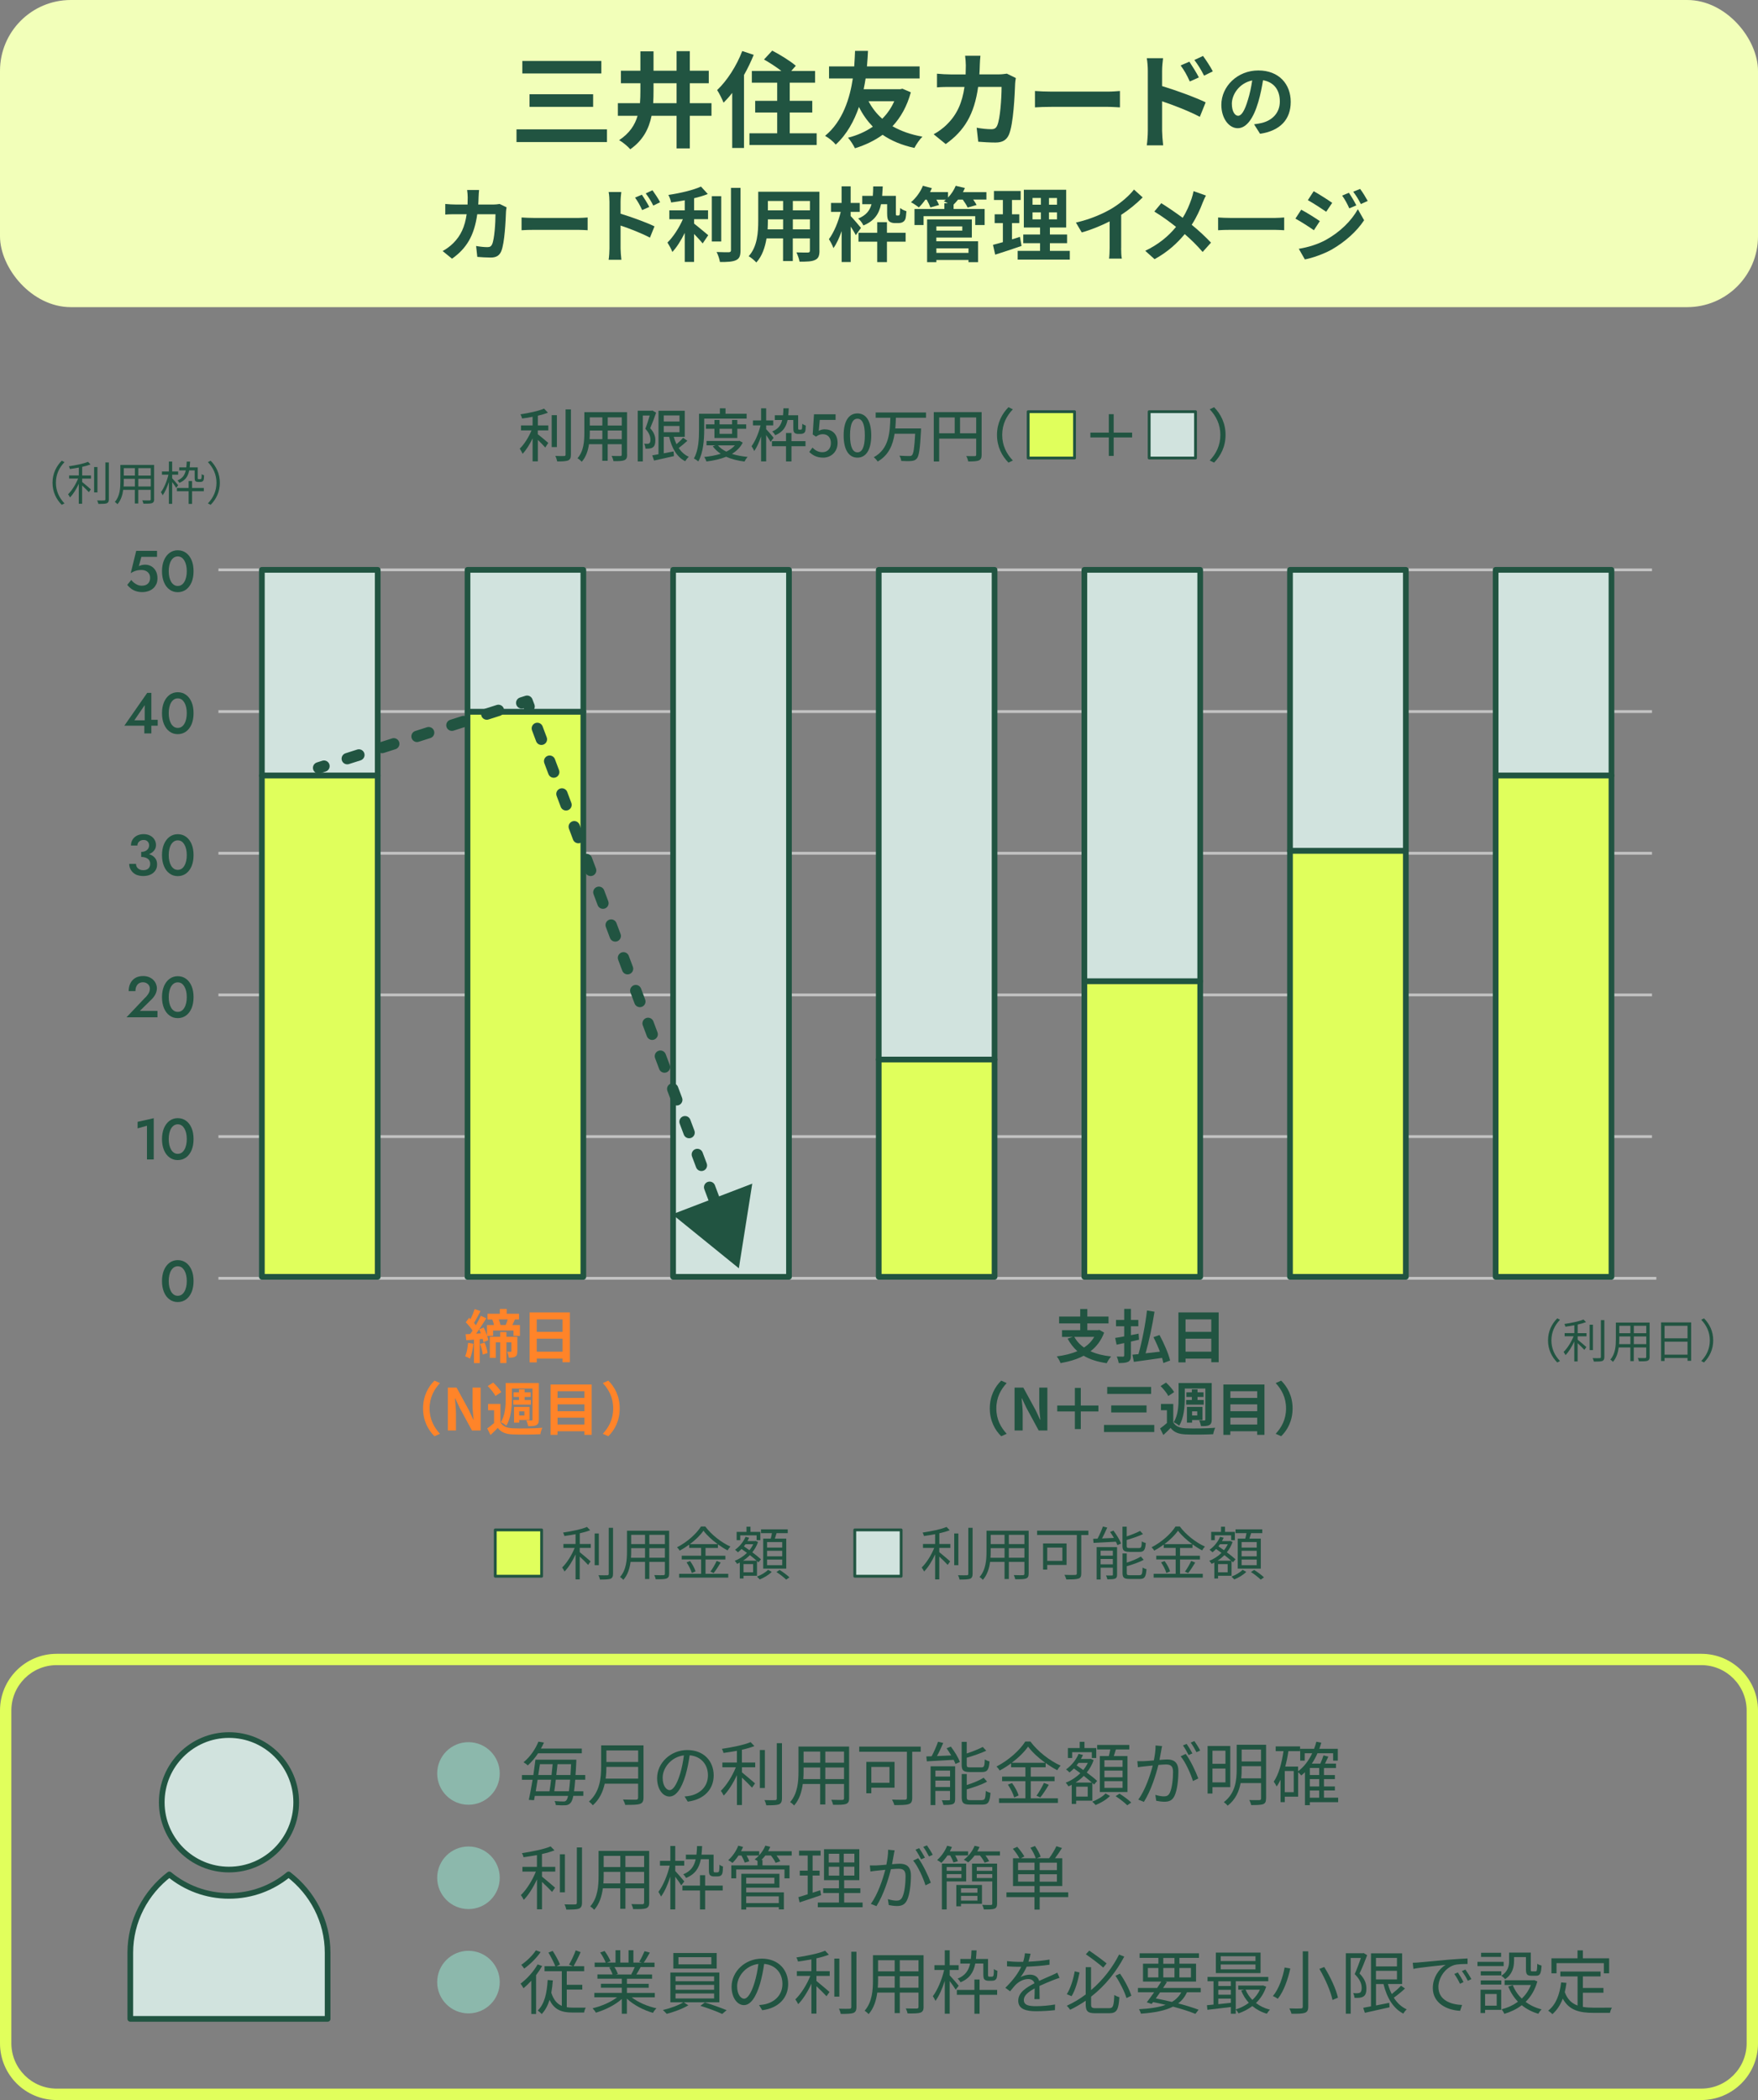 <?xml version="1.0" encoding="UTF-8"?>
<svg id="_レイヤー_2" data-name="レイヤー 2" xmlns="http://www.w3.org/2000/svg" viewBox="0 0 368.21 439.65">
  <rect x="0" y="0" width="368.21" height="439.65" fill="#808080" stroke="none"/>
  <defs>
    <style>
      .cls-1, .cls-2, .cls-3, .cls-4, .cls-5, .cls-6, .cls-7 {
        stroke: #215441;
        stroke-linecap: round;
        stroke-linejoin: round;
      }

      .cls-1, .cls-4 {
        fill: #e0ff5c;
      }

      .cls-1, .cls-7 {
        stroke-width: 1.19px;
      }

      .cls-2, .cls-4 {
        stroke-width: .59px;
      }

      .cls-2, .cls-7 {
        fill: #d1e3de;
      }

      .cls-3 {
        stroke-dasharray: 0 0 2.44 4.89;
      }

      .cls-3, .cls-5, .cls-8, .cls-6 {
        fill: none;
      }

      .cls-3, .cls-5, .cls-6 {
        stroke-width: 2.37px;
      }

      .cls-9 {
        fill: #f2ffb9;
      }

      .cls-9, .cls-10, .cls-11, .cls-12, .cls-13 {
        stroke-width: 0px;
      }

      .cls-10 {
        fill: #215441;
      }

      .cls-11 {
        fill: #8cb8ac;
      }

      .cls-12 {
        fill: #e1ff5c;
      }

      .cls-8 {
        stroke: #c2c2c2;
        stroke-miterlimit: 10;
        stroke-width: .59px;
      }

      .cls-13 {
        fill: #ff8429;
      }

      .cls-6 {
        stroke-dasharray: 0 0 2.56 5.11;
      }
    </style>
  </defs>
  <g id="_レイヤー_1-2" data-name="レイヤー 1">
    <g>
      <rect class="cls-9" y="0" width="368.21" height="64.3" rx="14.83" ry="14.83"/>
      <path class="cls-12" d="m356.34,348.6c5.23,0,9.49,4.26,9.49,9.49v69.68c0,5.23-4.26,9.49-9.49,9.49H11.87c-5.23,0-9.49-4.26-9.49-9.49v-69.68c0-5.23,4.26-9.49,9.49-9.49h344.47m0-2.37H11.87C5.31,346.23,0,351.54,0,358.1v69.68c0,6.55,5.31,11.87,11.87,11.87h344.47c6.55,0,11.87-5.31,11.87-11.87v-69.68c0-6.55-5.31-11.87-11.87-11.87h0Z"/>
      <line class="cls-8" x1="45.75" y1="119.3" x2="346.01" y2="119.3"/>
      <line class="cls-8" x1="45.75" y1="148.97" x2="346.01" y2="148.97"/>
      <line class="cls-8" x1="45.75" y1="178.63" x2="346.01" y2="178.63"/>
      <line class="cls-8" x1="45.75" y1="208.29" x2="346.01" y2="208.29"/>
      <line class="cls-8" x1="45.75" y1="237.95" x2="346.01" y2="237.95"/>
      <line class="cls-8" x1="45.75" y1="267.62" x2="346.92" y2="267.62"/>
      <rect class="cls-7" x="54.85" y="119.3" width="24.26" height="43.07"/>
      <rect class="cls-1" x="54.85" y="162.37" width="24.26" height="104.94"/>
      <rect class="cls-7" x="97.92" y="119.3" width="24.26" height="29.72"/>
      <rect class="cls-1" x="97.92" y="149.03" width="24.26" height="118.29"/>
      <polygon class="cls-7" points="140.98 119.3 140.98 162.37 140.98 267.31 165.25 267.31 165.25 162.37 165.25 119.3 140.98 119.3"/>
      <rect class="cls-7" x="184.05" y="119.3" width="24.26" height="102.52"/>
      <rect class="cls-1" x="184.05" y="221.82" width="24.26" height="45.49"/>
      <rect class="cls-7" x="227.12" y="119.3" width="24.26" height="86.14"/>
      <rect class="cls-1" x="227.12" y="205.44" width="24.26" height="61.87"/>
      <rect class="cls-7" x="270.19" y="119.3" width="24.26" height="58.84"/>
      <rect class="cls-1" x="270.19" y="178.14" width="24.26" height="89.17"/>
      <rect class="cls-7" x="313.26" y="119.3" width="24.26" height="43.07"/>
      <rect class="cls-1" x="313.26" y="162.37" width="24.26" height="104.94"/>
      <g>
        <path class="cls-10" d="m32.7,122.35c-.17.36-.4.67-.7.9-.3.24-.64.42-1.01.53-.38.12-.77.18-1.18.18-.52,0-.97-.07-1.37-.21-.4-.14-.74-.32-1.03-.55-.29-.23-.55-.48-.76-.75l.84-1.03c.17.22.37.42.6.6.23.18.48.33.75.44.27.11.53.16.8.16.39,0,.72-.06.98-.19s.47-.32.61-.57c.14-.25.21-.55.21-.89s-.08-.64-.24-.89c-.16-.24-.38-.43-.65-.56-.28-.13-.58-.19-.91-.19-.24,0-.48.02-.72.05-.24.04-.48.1-.73.2-.25.1-.52.23-.81.41l1.15-4.67h4.36v1.26h-3.28l-.53,1.94c.21-.1.43-.18.66-.23s.46-.07.69-.07c.47,0,.9.12,1.29.35.39.23.7.56.92.98s.34.92.34,1.49c0,.49-.08.92-.25,1.29Z"/>
        <path class="cls-10" d="m34.35,117.28c.28-.66.67-1.16,1.16-1.53.5-.36,1.07-.55,1.72-.55s1.24.18,1.74.55c.5.36.88.87,1.16,1.53s.41,1.42.41,2.31-.14,1.65-.41,2.31c-.28.65-.66,1.16-1.16,1.53-.5.36-1.08.55-1.74.55s-1.22-.18-1.72-.55c-.5-.36-.89-.87-1.16-1.53-.28-.66-.42-1.42-.42-2.31s.14-1.65.42-2.31Zm1.12,3.55c.09.38.22.71.38.98s.37.49.6.64c.23.15.49.22.78.22.3,0,.56-.07.79-.22.23-.15.43-.36.59-.64.17-.27.29-.6.38-.98.09-.38.13-.8.13-1.25s-.04-.87-.13-1.25c-.09-.38-.22-.71-.38-.98-.17-.27-.36-.49-.59-.64-.23-.15-.5-.22-.79-.22-.28,0-.54.07-.78.22-.23.15-.43.36-.6.64s-.29.6-.38.98c-.09.38-.13.8-.13,1.25s.04.87.13,1.25Z"/>
        <path class="cls-10" d="m30.84,145.06h.86v8.49h-1.47v-2.14l.08-.13v-3.66l-2.17,3.18h2.95l.21-.11h1.73v1.24h-6.99l4.79-6.87Z"/>
        <path class="cls-10" d="m34.35,147c.28-.66.67-1.16,1.16-1.53.5-.36,1.07-.55,1.72-.55s1.24.18,1.74.55c.5.36.88.87,1.16,1.53s.41,1.42.41,2.31-.14,1.65-.41,2.31c-.28.65-.66,1.16-1.16,1.53-.5.36-1.08.55-1.74.55s-1.22-.18-1.72-.55c-.5-.36-.89-.87-1.16-1.53-.28-.66-.42-1.42-.42-2.31s.14-1.65.42-2.31Zm1.12,3.55c.09.38.22.71.38.98s.37.49.6.64c.23.15.49.22.78.22.3,0,.56-.07.79-.22.23-.15.43-.36.59-.64.17-.27.29-.6.38-.98.09-.38.13-.8.13-1.25s-.04-.87-.13-1.25c-.09-.38-.22-.71-.38-.98-.17-.27-.36-.49-.59-.64-.23-.15-.5-.22-.79-.22-.28,0-.54.07-.78.22-.23.15-.43.36-.6.64s-.29.6-.38.98c-.09.38-.13.8-.13,1.25s.04.87.13,1.25Z"/>
        <path class="cls-10" d="m28.77,183.22c-.36-.13-.67-.32-.92-.56-.25-.24-.45-.51-.58-.82-.14-.31-.21-.64-.21-.99h1.43c0,.27.07.51.2.71.13.2.32.35.55.46.24.11.49.16.78.16s.54-.05.76-.16c.21-.1.38-.26.5-.46.12-.2.18-.44.18-.72,0-.23-.04-.43-.13-.61-.09-.18-.22-.33-.38-.45-.17-.12-.37-.21-.6-.28-.23-.06-.49-.1-.78-.1v-.81c.47,0,.91.05,1.31.14.4.09.76.23,1.06.42.3.19.54.44.71.74s.25.67.25,1.1c0,.48-.12.9-.36,1.26-.24.36-.58.65-1.02.85s-.95.3-1.53.3c-.45,0-.86-.07-1.23-.2Zm.8-4.87c.26,0,.49-.03.69-.1.2-.07.37-.16.52-.29.14-.12.25-.26.33-.43.08-.17.12-.34.12-.52,0-.23-.04-.43-.13-.6-.09-.17-.22-.31-.39-.41s-.38-.15-.63-.15c-.37,0-.68.11-.93.33-.25.22-.37.5-.37.84h-1.35c0-.47.11-.88.33-1.24.22-.36.53-.64.93-.84s.85-.31,1.37-.31c.55,0,1.02.11,1.41.32.39.21.69.49.89.83.21.34.31.73.31,1.15s-.13.81-.4,1.14c-.27.33-.63.59-1.1.76-.47.18-1,.27-1.6.27v-.76Z"/>
        <path class="cls-10" d="m34.35,176.72c.28-.66.67-1.16,1.16-1.53.5-.36,1.07-.55,1.72-.55s1.24.18,1.74.55c.5.36.88.87,1.16,1.53s.41,1.42.41,2.31-.14,1.65-.41,2.31c-.28.65-.66,1.16-1.16,1.53-.5.36-1.08.55-1.74.55s-1.22-.18-1.72-.55c-.5-.36-.89-.87-1.16-1.53-.28-.66-.42-1.42-.42-2.31s.14-1.65.42-2.31Zm1.12,3.55c.09.38.22.71.38.98s.37.49.6.64c.23.15.49.22.78.22.3,0,.56-.07.79-.22.23-.15.43-.36.59-.64.17-.27.29-.6.38-.98.09-.38.13-.8.13-1.25s-.04-.87-.13-1.25c-.09-.38-.22-.71-.38-.98-.17-.27-.36-.49-.59-.64-.23-.15-.5-.22-.79-.22-.28,0-.54.07-.78.22-.23.15-.43.36-.6.64s-.29.6-.38.98c-.09.38-.13.8-.13,1.25s.04.87.13,1.25Z"/>
        <path class="cls-10" d="m30.43,208.86c.2-.22.38-.43.52-.63.15-.2.25-.4.33-.61.07-.2.11-.42.11-.64,0-.16-.03-.32-.09-.48s-.15-.3-.28-.43-.28-.23-.46-.31c-.18-.08-.38-.12-.62-.12-.32,0-.6.08-.84.22-.23.15-.41.37-.54.65-.13.28-.19.61-.19.98h-1.42c0-.61.12-1.15.35-1.62s.57-.85,1.02-1.12,1-.41,1.64-.41c.49,0,.92.08,1.29.24.36.16.67.36.9.61.24.25.42.53.53.82.12.3.18.59.18.87,0,.44-.11.87-.32,1.29-.21.41-.5.78-.84,1.1l-2.41,2.37h3.69v1.33h-6.48l3.93-4.14Z"/>
        <path class="cls-10" d="m34.35,206.45c.28-.66.67-1.16,1.16-1.53.5-.36,1.07-.55,1.72-.55s1.24.18,1.74.55c.5.36.88.87,1.16,1.53s.41,1.42.41,2.31-.14,1.65-.41,2.31c-.28.65-.66,1.16-1.16,1.53-.5.36-1.08.55-1.74.55s-1.22-.18-1.72-.55c-.5-.36-.89-.87-1.16-1.53-.28-.66-.42-1.42-.42-2.31s.14-1.65.42-2.31Zm1.12,3.55c.09.38.22.71.38.98s.37.49.6.64c.23.15.49.22.78.22.3,0,.56-.07.79-.22.23-.15.43-.36.59-.64.17-.27.29-.6.38-.98.09-.38.13-.8.13-1.25s-.04-.87-.13-1.25c-.09-.38-.22-.71-.38-.98-.17-.27-.36-.49-.59-.64-.23-.15-.5-.22-.79-.22-.28,0-.54.07-.78.22-.23.15-.43.36-.6.64s-.29.6-.38.98c-.09.38-.13.8-.13,1.25s.04.87.13,1.25Z"/>
        <path class="cls-10" d="m28.82,234.86l3.38-.76v8.63h-1.42v-7.05l-1.96.55v-1.36Z"/>
        <path class="cls-10" d="m34.35,236.17c.28-.66.67-1.16,1.16-1.53.5-.36,1.07-.55,1.72-.55s1.24.18,1.74.55c.5.36.88.87,1.16,1.53s.41,1.42.41,2.31-.14,1.65-.41,2.31c-.28.65-.66,1.16-1.16,1.53-.5.36-1.08.55-1.74.55s-1.22-.18-1.72-.55c-.5-.36-.89-.87-1.16-1.53-.28-.66-.42-1.42-.42-2.31s.14-1.65.42-2.31Zm1.12,3.55c.09.38.22.71.38.98s.37.49.6.64c.23.15.49.22.78.22.3,0,.56-.07.79-.22.23-.15.43-.36.59-.64.17-.27.29-.6.38-.98.09-.38.13-.8.13-1.25s-.04-.87-.13-1.25c-.09-.38-.22-.71-.38-.98-.17-.27-.36-.49-.59-.64-.23-.15-.5-.22-.79-.22-.28,0-.54.07-.78.22-.23.15-.43.36-.6.64s-.29.6-.38.98c-.09.38-.13.8-.13,1.25s.04.87.13,1.25Z"/>
        <path class="cls-10" d="m34.35,265.89c.28-.66.67-1.16,1.16-1.53.5-.36,1.07-.55,1.72-.55s1.24.18,1.74.55c.5.36.88.87,1.16,1.53s.41,1.42.41,2.31-.14,1.65-.41,2.31c-.28.65-.66,1.16-1.16,1.53-.5.36-1.08.55-1.74.55s-1.22-.18-1.72-.55c-.5-.36-.89-.87-1.16-1.53-.28-.66-.42-1.42-.42-2.31s.14-1.65.42-2.31Zm1.12,3.55c.09.38.22.71.38.98s.37.49.6.64c.23.15.49.22.78.22.3,0,.56-.07.79-.22.23-.15.43-.36.59-.64.17-.27.29-.6.38-.98.09-.38.13-.8.13-1.25s-.04-.87-.13-1.25c-.09-.38-.22-.71-.38-.98-.17-.27-.36-.49-.59-.64-.23-.15-.5-.22-.79-.22-.28,0-.54.07-.78.22-.23.15-.43.36-.6.64s-.29.6-.38.98c-.09.38-.13.8-.13,1.25s.04.87.13,1.25Z"/>
      </g>
      <g>
        <path class="cls-10" d="m112.64,89.07h2.2v1.04h-2.2v.8c.59.44,1.87,1.53,2.2,1.82l-.64.96c-.34-.39-.98-1.06-1.55-1.6v4.5h-1.1v-4.82c-.59,1.25-1.35,2.47-2.1,3.24-.12-.33-.41-.8-.59-1.09.92-.87,1.89-2.41,2.46-3.81h-2.2v-1.04h2.43v-1.81c-.74.15-1.49.27-2.2.35-.05-.25-.21-.64-.34-.87,1.76-.27,3.79-.69,4.94-1.2l.81.86c-.61.24-1.33.45-2.11.63v2.04Zm4,4.52h-1.09v-6.67h1.09v6.67Zm2.94-7.89v9.47c0,.7-.17,1.03-.59,1.23-.45.17-1.18.21-2.28.21-.06-.32-.23-.84-.4-1.16.83.04,1.59.04,1.83.02.23,0,.32-.07.32-.29v-9.47h1.13Z"/>
        <path class="cls-10" d="m131.35,95.19c0,.66-.16.99-.59,1.16-.45.18-1.15.21-2.27.19-.05-.3-.23-.8-.38-1.09.78.04,1.58.02,1.81.02s.3-.07.3-.3v-2.17h-2.94v3.47h-1.13v-3.47h-2.79c-.19,1.33-.63,2.69-1.52,3.68-.17-.22-.63-.61-.89-.74,1.32-1.47,1.44-3.61,1.44-5.33v-4.32h8.94v8.89Zm-5.19-3.25v-1.8h-2.63v.49c0,.41-.01.86-.05,1.31h2.68Zm-2.63-4.56v1.71h2.63v-1.71h-2.63Zm6.7,0h-2.94v1.71h2.94v-1.71Zm0,4.56v-1.8h-2.94v1.8h2.94Z"/>
        <path class="cls-10" d="m137.42,86.4c-.35,1.03-.83,2.31-1.24,3.25.9.96,1.08,1.81,1.08,2.54s-.15,1.21-.53,1.47c-.18.13-.42.21-.68.24-.25.04-.58.04-.87.02-.01-.29-.1-.73-.27-1.03.27.02.5.02.68.02.16-.01.29-.02.4-.11.18-.12.25-.4.24-.75,0-.62-.22-1.4-1.07-2.28.33-.83.68-1.93.92-2.77h-1.44v9.61h-1.07v-10.63h2.92l.16-.04.76.45Zm6.55,5.88c-.57.52-1.24,1.08-1.82,1.52.55.8,1.24,1.44,2.11,1.83-.25.22-.58.66-.75.93-1.78-.91-2.8-2.75-3.36-5.11h-1.13v3.45l2.06-.39.08.98c-1.47.34-3.01.68-4.17.93l-.38-1.09c.38-.06.83-.15,1.31-.23v-9.1h5.5v5.45h-2.31c.16.55.35,1.07.58,1.55.51-.44,1.03-.93,1.38-1.35l.89.62Zm-4.95-5.3v1.26h3.3v-1.26h-3.3Zm0,3.51h3.3v-1.3h-3.3v1.3Z"/>
        <path class="cls-10" d="m147.49,90.04c0,1.9-.17,4.72-1.23,6.56-.21-.18-.68-.51-.92-.62.98-1.72,1.07-4.19,1.07-5.94v-3.42h4.37v-1.14h1.18v1.14h4.42v1.01h-8.88v2.41Zm8.07,2.63c-.51,1.01-1.3,1.77-2.26,2.35.97.32,2.09.52,3.29.64-.23.23-.52.68-.66.97-1.43-.18-2.73-.51-3.85-1.01-1.22.51-2.64.81-4.12,1-.08-.28-.29-.72-.47-.95,1.22-.12,2.41-.33,3.47-.67-.67-.44-1.22-.96-1.67-1.56l.55-.21h-1.86v-.91h6.68l.21-.04.69.38Zm-5.92-.97v-1.94h-1.79v-.92h1.79v-.92h1.07v.92h2.62v-.92h1.1v.92h1.86v.92h-1.86v1.94h-4.79Zm.73,1.54c.44.52,1.03.96,1.76,1.31.72-.35,1.33-.78,1.79-1.31h-3.55Zm.34-3.48v1.07h2.62v-1.07h-2.62Z"/>
        <path class="cls-10" d="m161.4,92.51c-.18-.34-.58-.93-.93-1.43v5.52h-1.06v-5.25c-.4,1.21-.91,2.34-1.44,3.08-.12-.32-.39-.76-.56-1.02.76-1.01,1.52-2.79,1.88-4.35h-1.59v-1.04h1.71v-2.54h1.06v2.54h1.48v1.04h-1.48v.79c.34.34,1.35,1.5,1.56,1.81l-.63.86Zm4.37-.15h2.94v1.06h-2.94v3.19h-1.14v-3.19h-2.95v-1.06h2.95v-1.71h1.14v1.71Zm-.81-4.43c-.32,1.48-1,2.54-2.6,3.19-.11-.23-.39-.62-.62-.79,1.26-.52,1.82-1.3,2.09-2.4h-1.55v-.99h1.72c.05-.45.07-.93.08-1.46h1.12c-.02.52-.05,1.01-.1,1.46h2.07v2.57c0,.23.01.35.05.39.04.04.1.05.17.05h.27c.08,0,.17-.01.21-.04.05-.02.1-.11.12-.25.02-.17.04-.5.05-.95.17.16.5.32.73.39-.01.47-.05,1.01-.12,1.2-.07.19-.19.34-.36.41-.13.08-.39.13-.58.13h-.58c-.25,0-.56-.07-.73-.24s-.24-.39-.24-1.09v-1.58h-1.19Z"/>
        <path class="cls-10" d="m169.5,94.62l.67-.91c.51.51,1.15.96,2.09.96,1.01,0,1.77-.72,1.77-1.9s-.68-1.87-1.7-1.87c-.57,0-.91.17-1.43.51l-.68-.45.27-4.23h4.52v1.18h-3.31l-.21,2.29c.38-.19.74-.32,1.22-.32,1.49,0,2.72.89,2.72,2.84s-1.44,3.09-3.01,3.09c-1.41,0-2.29-.57-2.92-1.19Z"/>
        <path class="cls-10" d="m176.7,91.15c0-3.09,1.13-4.6,2.89-4.6s2.89,1.52,2.89,4.6-1.14,4.66-2.89,4.66-2.89-1.55-2.89-4.66Zm4.44,0c0-2.56-.64-3.49-1.55-3.49s-1.55.93-1.55,3.49.64,3.55,1.55,3.55,1.55-.97,1.55-3.55Z"/>
        <path class="cls-10" d="m187.64,87.46c-.02.74-.05,1.49-.12,2.24h5.39s0,.36-.01.52c-.21,3.81-.41,5.26-.89,5.79-.3.35-.63.45-1.14.5-.46.05-1.29.04-2.11-.01-.02-.33-.18-.79-.39-1.1.86.07,1.72.07,2.05.07.28.01.42-.01.57-.15.35-.3.53-1.58.69-4.52h-4.31c-.35,2.33-1.23,4.5-3.55,5.83-.16-.3-.52-.68-.81-.91,3.24-1.75,3.37-5.24,3.47-8.26h-3.07v-1.1h10.54v1.1h-6.31Z"/>
        <path class="cls-10" d="m205.6,95.21c0,.65-.15.99-.59,1.19-.44.18-1.14.21-2.22.21-.05-.32-.23-.83-.41-1.13.78.04,1.55.02,1.78.01.23,0,.3-.07.3-.29v-3.37h-7.75v4.79h-1.13v-10.34h10.02v8.93Zm-8.89-4.5h3.25v-3.31h-3.25v3.31Zm7.75,0v-3.31h-3.38v3.31h3.38Z"/>
        <path class="cls-10" d="m208.82,91.05c0-2.46,1.02-4.4,2.4-5.8l.92.44c-1.32,1.38-2.23,3.13-2.23,5.36s.91,3.98,2.23,5.36l-.92.44c-1.38-1.4-2.4-3.34-2.4-5.8Z"/>
        <path class="cls-4" d="m225.06,86.19v9.7h-9.71v-9.7h9.71Z"/>
        <path class="cls-10" d="m237.12,91.58h-3.86v3.87h-1.02v-3.87h-3.86v-1.01h3.86v-3.86h1.02v3.86h3.86v1.01Z"/>
        <path class="cls-2" d="m250.4,86.19v9.7h-9.71v-9.7h9.71Z"/>
        <path class="cls-10" d="m256.69,91.05c0,2.46-1.02,4.4-2.4,5.8l-.92-.44c1.32-1.38,2.23-3.13,2.23-5.36s-.91-3.98-2.23-5.36l.92-.44c1.38,1.4,2.4,3.34,2.4,5.8Z"/>
      </g>
      <g>
        <path class="cls-13" d="m99.16,281.31c-.11,1.15-.38,2.34-.73,3.12-.23-.15-.73-.39-1.01-.48.35-.72.52-1.8.62-2.81l1.12.18Zm9.74-3.92v2.28h-1.35v-1.12h-4.27v1.12h-1.24c.11.33.18.63.23.89l-1.01.44c-.04-.21-.08-.44-.16-.69l-.62.05v5.01h-1.21v-4.91l-1.6.12-.15-1.25c.29-.01.61-.04.96-.05.16-.22.33-.46.49-.7-.32-.56-.91-1.24-1.41-1.76l.69-.93c.1.08.19.18.29.28.34-.67.68-1.49.87-2.11l1.23.42c-.44.84-.93,1.8-1.36,2.47.15.17.28.34.39.5.4-.68.76-1.38,1.04-1.98l1.14.52c-.45.74-.97,1.55-1.5,2.32l.95-.39c.27.51.52,1.1.7,1.66v-2.18h1.47c-.08-.38-.22-.81-.36-1.15h.05s-1.05-.01-1.05-.01v-1.2h2.58v-1h1.44v1h2.58v1.2h-.86c-.19.42-.38.82-.53,1.16h1.58Zm-8.18,1.75c-.11-.29-.23-.58-.36-.84-.22.32-.42.62-.64.9l1.01-.06Zm.78,1.94c.3.69.55,1.58.62,2.18l-1.01.33c-.05-.61-.28-1.52-.56-2.23l.95-.28Zm6.85,1.82c0,.55-.07.9-.42,1.1-.34.22-.76.23-1.36.23-.02-.36-.21-.89-.35-1.23.3.01.63.01.74,0,.11,0,.15-.04.15-.13v-1.84h-1.04v4.33h-1.3v-4.33h-.92v3.25h-1.26v-4.42h2.18v-.99h1.3v.99h2.29v3.03Zm-3.88-6.67c.16.39.29.82.36,1.16h1.09c.15-.35.3-.79.42-1.16h-1.88Z"/>
        <path class="cls-13" d="m119.36,274.76v10.43h-1.55v-.76h-5.39v.79h-1.49v-10.46h8.43Zm-6.94,1.46v2.61h5.39v-2.61h-5.39Zm5.39,6.76v-2.72h-5.39v2.72h5.39Z"/>
        <path class="cls-13" d="m88.61,294.86c0-2.6,1.08-4.54,2.39-5.82l1.15.51c-1.21,1.31-2.17,2.98-2.17,5.31s.96,4,2.17,5.31l-1.15.51c-1.31-1.29-2.39-3.23-2.39-5.82Z"/>
        <path class="cls-13" d="m93.8,290.5h1.83l2.61,4.78.9,1.94h.06c-.1-.93-.23-2.12-.23-3.14v-3.58h1.7v8.98h-1.82l-2.6-4.8-.91-1.93h-.06c.08.97.22,2.1.22,3.13v3.6h-1.7v-8.98Z"/>
        <path class="cls-13" d="m104.82,297.79c.47.82,1.36,1.18,2.61,1.23,1.49.07,4.46.04,6.16-.11-.16.33-.36.96-.42,1.35-1.54.08-4.22.11-5.74.04-1.46-.06-2.45-.41-3.18-1.36-.46.49-.93.96-1.52,1.48l-.68-1.37c.44-.32.97-.72,1.43-1.13v-2.68h-1.25v-1.32h2.58v3.88Zm-1.06-5.52c-.27-.61-1-1.48-1.61-2.09l1.14-.73c.63.58,1.39,1.41,1.7,2l-1.23.81Zm3.46.41c0,1.72-.16,4.2-1.18,5.79-.24-.22-.82-.58-1.15-.72.95-1.46,1.03-3.55,1.03-5.07v-3.14h6.94v7.65c0,.62-.12.95-.52,1.16-.38.21-.93.22-1.73.22-.05-.35-.21-.89-.38-1.2.45.02.93.02,1.09.01.16,0,.21-.06.21-.22v-6.47h-4.31v1.98Zm1.48.42v-.64h-1.14v-.97h1.14v-.62h1.19v.62h1.26v.97h-1.26v.64h1.3v.97h-3.68v-.97h1.19Zm.05,4.74h-1.08v-3.3h3.25v2.75h-2.17v.55Zm0-2.37v.87h1.08v-.87h-1.08Z"/>
        <path class="cls-13" d="m123.92,289.85v10.54h-1.53v-.75h-5.62v.75h-1.46v-10.54h8.6Zm-7.14,1.41v1.4h5.62v-1.4h-5.62Zm0,2.75v1.43h5.62v-1.43h-5.62Zm5.62,4.22v-1.43h-5.62v1.43h5.62Z"/>
        <path class="cls-13" d="m129.8,294.86c0,2.6-1.08,4.54-2.39,5.82l-1.15-.51c1.21-1.31,2.17-2.98,2.17-5.31s-.96-4-2.17-5.31l1.15-.51c1.31,1.29,2.39,3.23,2.39,5.82Z"/>
      </g>
      <g>
        <path class="cls-10" d="m231.26,278.98c-.61,1.66-1.6,2.94-2.85,3.91,1.2.55,2.63.91,4.31,1.09-.3.34-.72.98-.92,1.41-1.93-.28-3.53-.79-4.83-1.56-1.42.75-3.07,1.24-4.84,1.54-.13-.39-.51-1.07-.79-1.4,1.59-.21,3.06-.56,4.31-1.1-.81-.72-1.48-1.59-2.04-2.62l1.07-.36h-2.24v-1.42h3.81v-1.41h-4.42v-1.43h4.42v-1.58h1.49v1.58h4.44v1.43h-4.44v1.41h2.27l.25-.05,1.01.57Zm-6.25.9c.49.89,1.16,1.63,2.04,2.23.89-.58,1.61-1.31,2.13-2.23h-4.17Z"/>
        <path class="cls-10" d="m236.87,280.87v2.9c0,.74-.15,1.09-.57,1.32-.42.22-1.07.27-1.99.27-.05-.38-.23-.97-.41-1.36.55.02,1.14.02,1.31.02.18-.01.25-.07.25-.27v-2.57c-.57.12-1.1.24-1.59.34l-.3-1.42c.53-.07,1.18-.19,1.89-.32v-2.12h-1.71v-1.33h1.71v-2.31h1.41v2.31h1.55v1.33h-1.55v1.86c.53-.11,1.07-.21,1.6-.32l.1,1.27-1.7.39Zm6.79,4.48c-.06-.32-.16-.68-.27-1.07-2.1.32-4.29.59-5.9.83l-.31-1.5c.38-.04.8-.07,1.27-.12.72-2.52,1.46-6.2,1.78-9.13l1.58.25c-.45,2.91-1.17,6.26-1.87,8.71.96-.1,1.98-.22,3-.34-.39-1.03-.87-2.11-1.35-3.04l1.27-.45c.92,1.7,1.88,3.89,2.22,5.34l-1.43.53Z"/>
        <path class="cls-10" d="m255.25,274.76v10.43h-1.55v-.76h-5.39v.79h-1.49v-10.46h8.43Zm-6.94,1.46v2.61h5.39v-2.61h-5.39Zm5.39,6.76v-2.72h-5.39v2.72h5.39Z"/>
        <path class="cls-10" d="m207.31,294.86c0-2.6,1.08-4.54,2.39-5.82l1.15.51c-1.21,1.31-2.17,2.98-2.17,5.31s.96,4,2.17,5.31l-1.15.51c-1.31-1.29-2.39-3.23-2.39-5.82Z"/>
        <path class="cls-10" d="m212.5,290.5h1.83l2.61,4.78.9,1.94h.06c-.1-.93-.23-2.12-.23-3.14v-3.58h1.7v8.98h-1.82l-2.6-4.8-.91-1.93h-.06c.08.97.22,2.1.22,3.13v3.6h-1.7v-8.98Z"/>
        <path class="cls-10" d="m230.06,295.49h-3.69v3.69h-1.24v-3.69h-3.69v-1.24h3.69v-3.69h1.24v3.69h3.69v1.24Z"/>
        <path class="cls-10" d="m241.76,298.32v1.48h-10.53v-1.48h10.53Zm-.66-7.96v1.46h-9.2v-1.46h9.2Zm-.96,3.87v1.47h-7.4v-1.47h7.4Z"/>
        <path class="cls-10" d="m245.75,297.79c.47.82,1.36,1.18,2.61,1.23,1.49.07,4.46.04,6.16-.11-.16.33-.36.96-.42,1.35-1.54.08-4.22.11-5.74.04-1.46-.06-2.45-.41-3.18-1.36-.46.49-.93.96-1.52,1.48l-.68-1.37c.44-.32.97-.72,1.43-1.13v-2.68h-1.25v-1.32h2.58v3.88Zm-1.06-5.52c-.27-.61-1-1.48-1.61-2.09l1.14-.73c.63.58,1.39,1.41,1.7,2l-1.23.81Zm3.46.41c0,1.72-.16,4.2-1.18,5.79-.24-.22-.82-.58-1.15-.72.95-1.46,1.03-3.55,1.03-5.07v-3.14h6.94v7.65c0,.62-.12.95-.52,1.16-.38.21-.93.22-1.73.22-.05-.35-.21-.89-.38-1.2.45.02.93.02,1.09.01.16,0,.21-.06.21-.22v-6.47h-4.31v1.98Zm1.48.42v-.64h-1.14v-.97h1.14v-.62h1.19v.62h1.26v.97h-1.26v.64h1.3v.97h-3.68v-.97h1.19Zm.05,4.74h-1.08v-3.3h3.25v2.75h-2.17v.55Zm0-2.37v.87h1.08v-.87h-1.08Z"/>
        <path class="cls-10" d="m264.84,289.85v10.54h-1.53v-.75h-5.62v.75h-1.46v-10.54h8.6Zm-7.14,1.41v1.4h5.62v-1.4h-5.62Zm0,2.75v1.43h5.62v-1.43h-5.62Zm5.62,4.22v-1.43h-5.62v1.43h5.62Z"/>
        <path class="cls-10" d="m270.73,294.86c0,2.6-1.08,4.54-2.39,5.82l-1.15-.51c1.21-1.31,2.17-2.98,2.17-5.31s-.96-4-2.17-5.31l1.15-.51c1.31,1.29,2.39,3.23,2.39,5.82Z"/>
      </g>
      <g>
        <path class="cls-10" d="m11,101.07c0-1.89.77-3.44,1.93-4.62l.58.3c-1.12,1.15-1.8,2.59-1.8,4.32s.69,3.16,1.8,4.32l-.58.3c-1.16-1.18-1.93-2.73-1.93-4.62Z"/>
        <path class="cls-10" d="m17.21,99.54h1.85v.66h-1.85v.71c.44.34,1.54,1.29,1.82,1.54l-.42.59c-.29-.32-.91-.94-1.41-1.4v3.82h-.7v-4.18c-.5,1.11-1.18,2.2-1.84,2.86-.09-.19-.27-.5-.4-.67.78-.74,1.62-2.08,2.1-3.28h-1.88v-.66h2.03v-1.64c-.63.12-1.27.21-1.87.3-.03-.17-.14-.42-.22-.57,1.42-.21,3.11-.54,4.01-.94l.53.55c-.49.19-1.1.37-1.75.51v1.79Zm3.2,3.55h-.7v-5.31h.7v5.31Zm2.39-6.27v7.71c0,.49-.14.72-.44.84-.32.11-.86.13-1.75.13-.04-.19-.15-.52-.26-.73.68.02,1.29.02,1.47,0,.17,0,.25-.06.25-.24v-7.72h.72Z"/>
        <path class="cls-10" d="m32.29,104.52c0,.47-.13.68-.44.81-.33.12-.89.13-1.81.12-.03-.19-.15-.5-.24-.7.68.03,1.34.02,1.51.02.19,0,.26-.07.26-.25v-1.97h-2.61v2.86h-.72v-2.86h-2.43c-.15,1.08-.48,2.18-1.21,3.01-.11-.15-.4-.39-.55-.48,1.07-1.2,1.16-2.91,1.16-4.26v-3.49h7.07v7.2Zm-4.04-2.67v-1.61h-2.32v.57c0,.32,0,.68-.04,1.04h2.36Zm-2.32-3.84v1.55h2.32v-1.55h-2.32Zm5.65,0h-2.61v1.55h2.61v-1.55Zm0,3.84v-1.61h-2.61v1.61h2.61Z"/>
        <path class="cls-10" d="m36.9,102.13c-.17-.28-.53-.8-.84-1.21v4.56h-.69v-4.58c-.35,1.09-.82,2.14-1.3,2.79-.08-.19-.25-.49-.37-.65.63-.81,1.27-2.33,1.58-3.66h-1.36v-.67h1.45v-2.08h.69v2.08h1.25v.67h-1.25v.75c.28.29,1.08,1.21,1.26,1.46l-.42.55Zm3.33.03h2.46v.68h-2.46v2.65h-.72v-2.65h-2.46v-.68h2.46v-1.46h.72v1.46Zm-.6-3.68c-.24,1.22-.78,2.08-2.06,2.61-.08-.16-.26-.4-.41-.5,1.07-.44,1.53-1.13,1.75-2.11h-1.37v-.64h1.48c.05-.37.07-.77.09-1.2h.71c-.02.43-.05.83-.09,1.2h1.69v2.11c0,.19,0,.29.05.33.04.03.09.04.17.04h.25c.09,0,.17,0,.21-.04.04-.03.09-.1.1-.21.03-.14.04-.43.04-.82.12.12.33.21.5.26,0,.39-.04.82-.1.98-.05.16-.15.25-.26.32-.1.06-.29.09-.45.09h-.46c-.18,0-.41-.05-.53-.17-.13-.12-.17-.27-.17-.8v-1.45h-1.13Z"/>
        <path class="cls-10" d="m46.05,101.07c0,1.89-.77,3.44-1.93,4.62l-.58-.3c1.12-1.15,1.8-2.59,1.8-4.32s-.69-3.16-1.8-4.32l.58-.3c1.17,1.18,1.93,2.73,1.93,4.62Z"/>
      </g>
      <g>
        <path class="cls-10" d="m324.23,280.62c0-1.89.77-3.44,1.93-4.62l.58.3c-1.12,1.15-1.8,2.59-1.8,4.32s.69,3.16,1.8,4.32l-.58.3c-1.16-1.18-1.93-2.73-1.93-4.62Z"/>
        <path class="cls-10" d="m330.44,279.1h1.85v.66h-1.85v.71c.44.34,1.54,1.29,1.82,1.54l-.42.59c-.29-.32-.91-.94-1.41-1.4v3.82h-.7v-4.18c-.5,1.11-1.18,2.2-1.84,2.86-.09-.19-.27-.5-.4-.67.78-.74,1.62-2.08,2.1-3.28h-1.88v-.66h2.03v-1.64c-.63.12-1.27.21-1.87.3-.03-.17-.14-.42-.22-.57,1.42-.21,3.11-.54,4.01-.94l.53.55c-.49.19-1.1.37-1.75.51v1.79Zm3.2,3.55h-.7v-5.31h.7v5.31Zm2.39-6.27v7.71c0,.49-.14.72-.44.84-.32.11-.86.13-1.75.13-.04-.19-.15-.52-.26-.73.68.02,1.29.02,1.47,0,.17,0,.25-.06.25-.24v-7.72h.72Z"/>
        <path class="cls-10" d="m345.52,284.07c0,.47-.13.68-.44.81-.33.12-.89.13-1.81.12-.03-.19-.15-.5-.24-.7.68.03,1.34.02,1.51.02.19,0,.26-.07.26-.25v-1.97h-2.61v2.86h-.72v-2.86h-2.43c-.15,1.08-.48,2.18-1.21,3.01-.11-.15-.4-.39-.55-.48,1.07-1.2,1.16-2.91,1.16-4.26v-3.49h7.07v7.2Zm-4.04-2.67v-1.61h-2.32v.57c0,.32,0,.68-.04,1.04h2.36Zm-2.32-3.84v1.55h2.32v-1.55h-2.32Zm5.65,0h-2.61v1.55h2.61v-1.55Zm0,3.84v-1.61h-2.61v1.61h2.61Z"/>
        <path class="cls-10" d="m354.21,276.85v8.04h-.76v-.59h-4.81v.63h-.73v-8.08h6.3Zm-5.57.71v2.62h4.81v-2.62h-4.81Zm4.81,6.04v-2.71h-4.81v2.71h4.81Z"/>
        <path class="cls-10" d="m358.83,280.62c0,1.89-.77,3.44-1.93,4.62l-.58-.3c1.12-1.15,1.8-2.59,1.8-4.32s-.69-3.16-1.8-4.32l.58-.3c1.17,1.18,1.93,2.73,1.93,4.62Z"/>
      </g>
      <g>
        <path class="cls-4" d="m113.44,320.29v9.7h-9.71v-9.7h9.71Z"/>
        <path class="cls-10" d="m121.42,323.24h2.32v.82h-2.32v.89c.55.42,1.93,1.61,2.28,1.93l-.52.74c-.36-.4-1.14-1.18-1.76-1.75v4.78h-.87v-5.23c-.63,1.38-1.48,2.75-2.31,3.58-.11-.24-.34-.62-.5-.84.97-.92,2.03-2.6,2.62-4.1h-2.35v-.82h2.54v-2.05c-.79.15-1.59.27-2.34.38-.04-.22-.17-.52-.28-.72,1.77-.27,3.88-.68,5.01-1.18l.67.69c-.61.24-1.37.46-2.18.64v2.23Zm4,4.44h-.87v-6.64h.87v6.64Zm2.98-7.84v9.63c0,.62-.17.9-.55,1.06-.4.13-1.08.16-2.18.16-.05-.24-.18-.66-.33-.91.85.02,1.61.02,1.84.01.22,0,.32-.07.32-.3v-9.64h.9Z"/>
        <path class="cls-10" d="m140.15,329.46c0,.58-.16.85-.55,1.01-.41.15-1.12.16-2.26.15-.04-.24-.18-.63-.3-.87.85.04,1.67.02,1.89.02.24-.01.33-.08.33-.32v-2.46h-3.26v3.58h-.9v-3.58h-3.03c-.18,1.35-.59,2.73-1.52,3.76-.13-.18-.5-.49-.69-.59,1.33-1.5,1.46-3.64,1.46-5.33v-4.37h8.83v9Zm-5.05-3.34v-2.01h-2.9v.72c0,.4-.01.85-.05,1.3h2.95Zm-2.9-4.8v1.94h2.9v-1.94h-2.9Zm7.06,0h-3.26v1.94h3.26v-1.94Zm0,4.8v-2.01h-3.26v2.01h3.26Z"/>
        <path class="cls-10" d="m147.79,329.48h4.74v.8h-10.29v-.8h4.61v-3h-4.06v-.79h4.06v-1.63h-2.5v-.69c-.63.46-1.31.9-2,1.26-.1-.21-.35-.52-.55-.7,2.09-1.06,4.08-2.84,5.02-4.35h.9c1.29,1.73,3.38,3.36,5.26,4.2-.22.23-.44.53-.58.8-.67-.34-1.36-.78-2.03-1.26v.75h-2.6v1.63h4.16v.79h-4.16v3Zm-3.26-2.67c.5.67.98,1.56,1.15,2.16l-.78.35c-.16-.61-.63-1.54-1.1-2.23l.73-.28Zm5.79-3.54c-1.19-.86-2.28-1.87-2.98-2.81-.63.91-1.65,1.92-2.84,2.81h5.82Zm-1.52,5.75c.44-.59,1-1.55,1.3-2.23l.85.33c-.45.76-1.02,1.64-1.48,2.21l-.67-.3Z"/>
        <path class="cls-10" d="m155.73,329.9v.57h-.78v-3.35c-.19.11-.38.19-.57.28-.11-.19-.33-.48-.49-.64.9-.34,1.81-.92,2.56-1.66-.39-.28-.78-.56-1.13-.81-.25.25-.51.49-.76.69-.13-.15-.44-.41-.61-.53.91-.64,1.75-1.64,2.2-2.71l.76.19c-.11.24-.23.47-.36.7h1.57l.13-.04.52.23c-.28.81-.69,1.53-1.2,2.16.72.53,1.38,1.06,1.81,1.47l-.53.63c-.08-.08-.19-.18-.3-.29v3.11h-2.81Zm-.69-7.46h-.75v-1.73h2.06v-1.08h.84v1.08h2.06v1.73h-.78v-1.01h-3.43v1.01Zm3.43,4.29c-.39-.35-.89-.75-1.41-1.16-.44.45-.93.84-1.43,1.16h2.84Zm-.73.72h-2.01v1.72h2.01v-1.72Zm-1.6-4.16c-.11.15-.22.3-.34.44.38.25.76.53,1.17.81.32-.39.58-.8.79-1.25h-1.61Zm5.5,5.79c-.61.62-1.64,1.24-2.51,1.58-.15-.16-.4-.42-.59-.59.87-.32,1.87-.91,2.33-1.43l.78.45Zm-.21-6.96c.1-.36.19-.78.25-1.15h-2.29v-.79h5.6v.79h-2.34c-.12.39-.24.8-.36,1.15h2.39v6.27h-4.83v-6.27h1.58Zm2.4.72h-3.17v1.16h3.17v-1.16Zm0,1.82h-3.17v1.16h3.17v-1.16Zm0,1.84h-3.17v1.18h3.17v-1.18Zm-.53,2.18c.7.44,1.6,1.1,2.05,1.55l-.69.47c-.44-.44-1.32-1.13-2.04-1.59l.68-.44Z"/>
        <path class="cls-2" d="m188.74,320.29v9.7h-9.71v-9.7h9.71Z"/>
        <path class="cls-10" d="m196.73,323.24h2.32v.82h-2.32v.89c.55.42,1.93,1.61,2.28,1.93l-.52.74c-.36-.4-1.14-1.18-1.76-1.75v4.78h-.87v-5.23c-.63,1.38-1.48,2.75-2.31,3.58-.11-.24-.34-.62-.5-.84.97-.92,2.03-2.6,2.62-4.1h-2.35v-.82h2.54v-2.05c-.79.15-1.59.27-2.34.38-.04-.22-.17-.52-.28-.72,1.77-.27,3.88-.68,5.01-1.18l.67.69c-.61.24-1.37.46-2.18.64v2.23Zm4,4.44h-.87v-6.64h.87v6.64Zm2.98-7.84v9.63c0,.62-.17.9-.55,1.06-.4.13-1.08.16-2.18.16-.05-.24-.18-.66-.33-.91.85.02,1.61.02,1.84.01.22,0,.32-.07.32-.3v-9.64h.9Z"/>
        <path class="cls-10" d="m215.45,329.46c0,.58-.16.85-.55,1.01-.41.15-1.12.16-2.26.15-.04-.24-.18-.63-.3-.87.85.04,1.67.02,1.89.02.24-.01.33-.08.33-.32v-2.46h-3.26v3.58h-.9v-3.58h-3.03c-.18,1.35-.59,2.73-1.52,3.76-.13-.18-.5-.49-.69-.59,1.33-1.5,1.46-3.64,1.46-5.33v-4.37h8.83v9Zm-5.05-3.34v-2.01h-2.9v.72c0,.4-.01.85-.05,1.3h2.95Zm-2.9-4.8v1.94h2.9v-1.94h-2.9Zm7.06,0h-3.26v1.94h3.26v-1.94Zm0,4.8v-2.01h-3.26v2.01h3.26Z"/>
        <path class="cls-10" d="m227.96,321.36h-1.49v8.03c0,.65-.16.97-.62,1.1-.49.17-1.32.17-2.51.17-.06-.25-.24-.7-.39-.96.97.05,1.96.04,2.24.02.27-.01.35-.1.35-.35v-8.02h-8.32v-.9h10.74v.9Zm-8.62,6.27v.97h-.87v-5.47h4.92v4.5h-4.05Zm0-3.63v2.77h3.17v-2.77h-3.17Z"/>
        <path class="cls-10" d="m233.22,320.45c.63.84,1.32,1.95,1.58,2.69l-.76.34c-.07-.21-.18-.45-.32-.72-1.7.1-3.45.18-4.68.25l-.08-.85c.28-.01.58-.02.92-.04.41-.76.86-1.8,1.12-2.54l.91.22c-.33.74-.72,1.59-1.09,2.28l2.49-.11c-.25-.44-.53-.87-.81-1.25l.74-.29Zm.75,9.19c0,.45-.08.7-.41.85-.34.13-.86.15-1.62.15-.05-.23-.17-.59-.29-.81.57.02,1.08.01,1.25,0,.16,0,.19-.04.19-.19v-1.43h-2.56v2.46h-.84v-6.77h4.28v5.75Zm-3.45-5v1.04h2.56v-1.04h-2.56Zm2.56,2.86v-1.12h-2.56v1.12h2.56Zm3.48-2.62c-1.15,0-1.46-.27-1.46-1.26v-4h.89v2.03c1.03-.34,2.11-.78,2.8-1.14l.61.66c-.96.45-2.24.89-3.41,1.23v1.23c0,.39.1.46.64.46h1.93c.46,0,.55-.19.59-1.4.21.15.56.29.83.35-.11,1.47-.39,1.86-1.35,1.86h-2.07Zm2.1,4.89c.51,0,.59-.24.66-1.6.21.15.56.29.81.34-.12,1.63-.39,2.05-1.39,2.05h-2.15c-1.17,0-1.48-.27-1.48-1.26v-4.08h.89v1.92c1.1-.35,2.26-.83,2.95-1.27l.59.68c-.93.53-2.32.99-3.54,1.35v1.41c0,.4.11.47.68.47h1.99Z"/>
        <path class="cls-10" d="m247.18,329.48h4.74v.8h-10.29v-.8h4.61v-3h-4.06v-.79h4.06v-1.63h-2.5v-.69c-.63.46-1.31.9-2,1.26-.1-.21-.35-.52-.55-.7,2.09-1.06,4.08-2.84,5.02-4.35h.9c1.29,1.73,3.38,3.36,5.26,4.2-.22.23-.44.53-.58.8-.67-.34-1.36-.78-2.03-1.26v.75h-2.6v1.63h4.16v.79h-4.16v3Zm-3.26-2.67c.5.67.98,1.56,1.15,2.16l-.78.35c-.16-.61-.63-1.54-1.1-2.23l.73-.28Zm5.79-3.54c-1.19-.86-2.28-1.87-2.98-2.81-.63.91-1.65,1.92-2.84,2.81h5.82Zm-1.52,5.75c.44-.59,1-1.55,1.3-2.23l.85.33c-.45.76-1.02,1.64-1.48,2.21l-.67-.3Z"/>
        <path class="cls-10" d="m255.12,329.9v.57h-.78v-3.35c-.19.11-.38.19-.57.28-.11-.19-.33-.48-.49-.64.9-.34,1.81-.92,2.56-1.66-.39-.28-.78-.56-1.13-.81-.25.25-.51.49-.76.69-.13-.15-.44-.41-.61-.53.91-.64,1.75-1.64,2.2-2.71l.76.19c-.11.24-.23.47-.36.7h1.57l.13-.04.52.23c-.28.81-.69,1.53-1.2,2.16.72.53,1.38,1.06,1.81,1.47l-.53.63c-.08-.08-.19-.18-.3-.29v3.11h-2.81Zm-.69-7.46h-.75v-1.73h2.06v-1.08h.84v1.08h2.06v1.73h-.78v-1.01h-3.43v1.01Zm3.43,4.29c-.39-.35-.89-.75-1.41-1.16-.44.45-.93.84-1.43,1.16h2.84Zm-.73.72h-2.01v1.72h2.01v-1.72Zm-1.6-4.16c-.11.15-.22.3-.34.44.38.25.76.53,1.17.81.32-.39.58-.8.79-1.25h-1.61Zm5.5,5.79c-.61.62-1.64,1.24-2.51,1.58-.15-.16-.4-.42-.59-.59.87-.32,1.87-.91,2.33-1.43l.78.45Zm-.21-6.96c.1-.36.19-.78.25-1.15h-2.29v-.79h5.6v.79h-2.34c-.12.39-.24.8-.36,1.15h2.39v6.27h-4.83v-6.27h1.58Zm2.4.72h-3.17v1.16h3.17v-1.16Zm0,1.82h-3.17v1.16h3.17v-1.16Zm0,1.84h-3.17v1.18h3.17v-1.18Zm-.53,2.18c.7.44,1.6,1.1,2.05,1.55l-.69.47c-.44-.44-1.32-1.13-2.04-1.59l.68-.44Z"/>
      </g>
      <g>
        <line class="cls-5" x1="66.73" y1="160.75" x2="67.86" y2="160.39"/>
        <line class="cls-6" x1="72.73" y1="158.83" x2="106.83" y2="147.94"/>
        <polyline class="cls-5" points="109.27 147.16 110.4 146.8 110.82 147.91"/>
        <line class="cls-3" x1="112.54" y1="152.49" x2="150.37" y2="253.19"/>
        <line class="cls-5" x1="151.23" y1="255.48" x2="151.65" y2="256.59"/>
      </g>
      <polygon class="cls-10" points="157.56 247.8 140.81 254.22 154.75 265.52 157.56 247.8"/>
      <g>
        <path class="cls-7" d="m60.45,392.42c-3.39,2.81-7.74,4.49-12.49,4.49s-9.1-1.69-12.49-4.49c-4.95,3.78-8.18,9.73-8.18,16.41v13.83h41.33v-13.83c0-6.68-3.22-12.62-8.18-16.41Z"/>
        <circle class="cls-7" cx="47.96" cy="377.32" r="14.08"/>
      </g>
      <g>
        <path class="cls-11" d="m91.57,371.28c0-3.62,2.93-6.55,6.55-6.55s6.55,2.93,6.55,6.55-2.93,6.55-6.55,6.55-6.55-2.93-6.55-6.55Z"/>
        <path class="cls-10" d="m120.48,372.59c-.07.98-.16,1.78-.25,2.42h1.95v.96h-2.1c-.16.76-.33,1.18-.54,1.43-.31.38-.63.5-1.11.54-.44.03-1.22.01-2.02-.04-.01-.23-.12-.6-.26-.84.83.07,1.54.09,1.86.09.28,0,.42-.04.58-.22.15-.15.28-.45.39-.95h-6.96c-.06.32-.12.63-.17.9l-1.09-.07c.25-1.11.52-2.63.79-4.21h-2.23v-.98h2.39c.17-1.14.32-2.24.44-3.22h8.56s-.01.38-.01.52c-.04,1-.1,1.91-.16,2.69h2.04v.98h-2.1Zm-7.79-5.52c-.58.89-1.3,1.76-2.15,2.53-.22-.23-.61-.51-.89-.66,1.53-1.25,2.58-2.96,3.12-4.32l1.16.2c-.19.41-.39.83-.64,1.25h8.57v.99h-9.17Zm-.09,5.52c-.13.84-.26,1.66-.39,2.42h2.88c.12-.7.23-1.54.33-2.42h-2.82Zm.49-3.25c-.1.73-.22,1.5-.35,2.27h2.78c.09-.79.17-1.56.23-2.27h-2.66Zm6.07,5.66c.09-.63.17-1.41.25-2.42h-3c-.1.87-.2,1.72-.32,2.42h3.07Zm.32-3.39c.04-.68.09-1.43.13-2.27h-2.84c-.07.71-.16,1.5-.25,2.27h2.96Z"/>
        <path class="cls-10" d="m134.78,376.35c0,.76-.22,1.14-.76,1.31-.55.19-1.51.2-3.07.2-.07-.31-.28-.81-.47-1.12,1.22.04,2.39.03,2.72.03.33-.01.45-.12.45-.44v-2.91h-6.99c-.36,1.64-1.09,3.29-2.5,4.53-.15-.23-.58-.63-.8-.79,2.31-2.04,2.55-4.99,2.55-7.31v-4.45h8.87v10.95Zm-1.12-3.99v-2.45h-6.65c0,.76-.04,1.59-.16,2.45h6.81Zm-6.65-5.9v2.42h6.65v-2.42h-6.65Z"/>
        <path class="cls-10" d="m143.39,376.1c.45-.03.89-.1,1.24-.17,1.85-.41,3.65-1.78,3.65-4.27,0-2.18-1.38-3.97-3.83-4.18-.19,1.34-.47,2.79-.86,4.15-.89,2.96-2.04,4.48-3.38,4.48s-2.58-1.48-2.58-3.86c0-3.13,2.79-5.87,6.32-5.87s5.53,2.39,5.53,5.3-1.99,5.05-5.43,5.5l-.67-1.09Zm-.95-4.72c.36-1.19.64-2.56.8-3.89-2.77.35-4.45,2.72-4.45,4.66,0,1.82.84,2.62,1.47,2.62s1.44-.96,2.18-3.39Z"/>
        <path class="cls-10" d="m155.4,369h2.78v.99h-2.78v1.06c.65.51,2.31,1.94,2.74,2.31l-.63.89c-.44-.48-1.37-1.41-2.11-2.1v5.74h-1.05v-6.27c-.76,1.66-1.78,3.3-2.77,4.29-.13-.29-.41-.74-.6-1,1.17-1.11,2.43-3.12,3.14-4.92h-2.82v-.99h3.04v-2.46c-.95.17-1.91.32-2.81.45-.04-.26-.2-.63-.33-.86,2.12-.32,4.66-.82,6.01-1.41l.8.83c-.73.29-1.65.55-2.62.77v2.68Zm4.8,5.33h-1.05v-7.96h1.05v7.96Zm3.58-9.4v11.56c0,.74-.2,1.08-.66,1.27-.48.16-1.3.19-2.62.19-.06-.29-.22-.79-.39-1.09,1.02.03,1.94.03,2.21.01.26,0,.38-.09.38-.36v-11.57h1.08Z"/>
        <path class="cls-10" d="m177.85,376.46c0,.7-.19,1.02-.66,1.21-.49.17-1.34.19-2.71.17-.04-.29-.22-.76-.36-1.05,1.02.04,2.01.03,2.27.03.29-.01.39-.1.39-.38v-2.96h-3.92v4.29h-1.08v-4.29h-3.64c-.22,1.62-.71,3.28-1.82,4.51-.16-.22-.6-.58-.83-.71,1.6-1.81,1.75-4.37,1.75-6.39v-5.24h10.6v10.8Zm-6.06-4v-2.42h-3.48v.86c0,.48-.01,1.02-.06,1.56h3.54Zm-3.48-5.76v2.33h3.48v-2.33h-3.48Zm8.47,0h-3.92v2.33h3.92v-2.33Zm0,5.76v-2.42h-3.92v2.42h3.92Z"/>
        <path class="cls-10" d="m192.85,366.74h-1.79v9.64c0,.79-.19,1.16-.74,1.32-.58.2-1.59.2-3.01.2-.07-.31-.29-.84-.47-1.15,1.17.06,2.36.04,2.69.03.32-.01.42-.12.42-.42v-9.62h-9.99v-1.08h12.88v1.08Zm-10.35,7.53v1.16h-1.05v-6.57h5.91v5.4h-4.86Zm0-4.35v3.32h3.8v-3.32h-3.8Z"/>
        <path class="cls-10" d="m199.15,365.65c.76,1,1.59,2.34,1.89,3.23l-.92.41c-.09-.25-.22-.54-.38-.86-2.04.12-4.13.22-5.62.31l-.1-1.02c.33-.01.7-.03,1.11-.04.5-.92,1.03-2.15,1.34-3.04l1.09.26c-.39.89-.86,1.91-1.31,2.74l2.98-.13c-.31-.52-.64-1.05-.97-1.5l.89-.35Zm.9,11.03c0,.54-.1.84-.5,1.02-.41.16-1.03.17-1.95.17-.06-.28-.2-.71-.35-.98.68.03,1.3.01,1.5,0,.19,0,.23-.04.23-.23v-1.72h-3.07v2.96h-1v-8.12h5.14v6.9Zm-4.13-6v1.25h3.07v-1.25h-3.07Zm3.07,3.44v-1.34h-3.07v1.34h3.07Zm4.18-3.14c-1.38,0-1.75-.32-1.75-1.51v-4.8h1.06v2.43c1.24-.41,2.53-.93,3.36-1.37l.73.79c-1.15.54-2.69,1.06-4.09,1.47v1.47c0,.47.12.55.77.55h2.31c.55,0,.65-.23.71-1.67.25.17.67.35.99.42-.13,1.76-.47,2.23-1.62,2.23h-2.49Zm2.52,5.87c.61,0,.71-.29.79-1.92.25.17.67.35.98.41-.15,1.95-.47,2.46-1.67,2.46h-2.58c-1.4,0-1.78-.32-1.78-1.51v-4.89h1.06v2.3c1.33-.42,2.71-.99,3.54-1.53l.71.82c-1.12.64-2.78,1.19-4.25,1.62v1.69c0,.48.13.57.82.57h2.39Z"/>
        <path class="cls-10" d="m215.89,376.49h5.69v.96h-12.34v-.96h5.53v-3.6h-4.88v-.95h4.88v-1.95h-3v-.83c-.76.55-1.57,1.08-2.4,1.51-.12-.25-.42-.63-.66-.84,2.5-1.27,4.89-3.41,6.03-5.23h1.08c1.54,2.08,4.06,4.03,6.32,5.04-.26.28-.52.64-.7.96-.8-.41-1.63-.93-2.43-1.51v.9h-3.12v1.95h4.99v.95h-4.99v3.6Zm-3.92-3.2c.6.8,1.18,1.88,1.38,2.59l-.93.42c-.19-.73-.76-1.85-1.32-2.68l.87-.33Zm6.94-4.25c-1.43-1.03-2.74-2.24-3.58-3.38-.76,1.09-1.98,2.3-3.41,3.38h6.99Zm-1.82,6.9c.52-.71,1.19-1.86,1.56-2.68l1.02.39c-.54.92-1.22,1.96-1.78,2.65l-.8-.36Z"/>
        <path class="cls-10" d="m225.4,376.99v.68h-.93v-4.02c-.23.13-.45.23-.68.33-.13-.23-.39-.58-.58-.77,1.08-.41,2.17-1.11,3.07-1.99-.47-.33-.93-.67-1.35-.98-.31.31-.61.58-.92.83-.16-.17-.52-.5-.73-.64,1.09-.77,2.1-1.97,2.63-3.25l.92.23c-.13.29-.28.57-.44.84h1.88l.16-.04.63.28c-.33.98-.83,1.83-1.44,2.59.86.64,1.66,1.27,2.17,1.76l-.64.76c-.1-.1-.23-.22-.36-.35v3.73h-3.38Zm-.83-8.95h-.9v-2.08h2.47v-1.3h1v1.3h2.47v2.08h-.93v-1.21h-4.12v1.21Zm4.12,5.15c-.47-.42-1.06-.9-1.69-1.4-.52.54-1.12,1-1.72,1.4h3.41Zm-.87.86h-2.42v2.07h2.42v-2.07Zm-1.92-4.99c-.13.17-.26.36-.41.52.45.31.92.64,1.4.98.38-.47.7-.96.95-1.5h-1.94Zm6.59,6.94c-.73.74-1.97,1.48-3.01,1.89-.17-.19-.48-.51-.71-.71,1.05-.38,2.24-1.09,2.79-1.72l.93.54Zm-.25-8.36c.12-.44.23-.93.31-1.38h-2.75v-.95h6.73v.95h-2.81c-.15.47-.29.96-.44,1.38h2.87v7.53h-5.79v-7.53h1.89Zm2.88.86h-3.8v1.4h3.8v-1.4Zm0,2.18h-3.8v1.4h3.8v-1.4Zm0,2.21h-3.8v1.41h3.8v-1.41Zm-.64,2.62c.84.52,1.92,1.32,2.46,1.86l-.83.57c-.52-.52-1.59-1.35-2.45-1.91l.82-.52Z"/>
        <path class="cls-10" d="m243.4,365.55c-.06.28-.13.57-.17.86-.09.42-.22,1.27-.38,2.04.67-.06,1.27-.1,1.62-.1,1.3,0,2.34.51,2.34,2.46,0,1.72-.23,3.99-.83,5.2-.47.96-1.18,1.19-2.11,1.19-.55,0-1.24-.1-1.7-.2l-.19-1.24c.61.2,1.37.32,1.78.32.52,0,.95-.12,1.25-.74.47-.96.68-2.84.68-4.4,0-1.31-.6-1.54-1.53-1.54-.35,0-.92.04-1.54.1-.52,2.07-1.51,5.31-3.03,7.73l-1.18-.48c1.47-1.97,2.53-5.21,3.03-7.13-.76.07-1.44.15-1.82.19-.35.04-.93.1-1.29.17l-.12-1.27c.45.01.81.01,1.28,0,.48-.01,1.31-.09,2.18-.16.2-1.03.38-2.15.36-3.13l1.37.13Zm4.95,1.65c.9,1.16,2.15,3.78,2.63,5.12l-1.12.55c-.44-1.48-1.57-4-2.58-5.18l1.06-.5Zm.6.23c-.29-.58-.79-1.47-1.18-2.02l.77-.32c.36.51.9,1.41,1.21,1.99l-.8.35Zm1.65-.6c-.32-.63-.8-1.46-1.21-2.01l.77-.32c.38.52.95,1.44,1.22,1.98l-.79.35Z"/>
        <path class="cls-10" d="m253.95,374.15v1.34h-1.02v-9.96h4.75v8.62h-3.73Zm0-7.64v2.75h2.72v-2.75h-2.72Zm2.72,6.64v-2.9h-2.72v2.9h2.72Zm8.5,3.35c0,.68-.15,1.02-.61,1.21-.47.16-1.27.19-2.5.19-.06-.29-.23-.77-.41-1.05.95.03,1.86.01,2.1.01.28-.01.38-.1.38-.36v-3.2h-4.29c-.32,1.73-1.06,3.46-2.71,4.73-.17-.23-.58-.6-.8-.74,2.45-1.88,2.69-4.61,2.69-6.87v-5.15h6.16v11.24Zm-1.05-4.19v-2.55h-4.06v.65c0,.6-.01,1.24-.09,1.89h4.15Zm-4.06-6.03v2.49h4.06v-2.49h-4.06Z"/>
        <path class="cls-10" d="m280.29,377.29h-5.95v.63h-1.02v-6.9c-.25.25-.51.47-.77.68-.13-.17-.44-.48-.66-.68v5.12h-2.79v1.14h-.89v-4.69c-.25.51-.51.99-.82,1.41-.12-.25-.42-.77-.61-1,1.06-1.54,1.67-3.87,2.05-6.39h-1.64v-.99h5.11v.99h-2.45c-.16,1.12-.38,2.21-.66,3.23h2.69v.99c1.24-.93,2.23-2.24,2.96-3.78h-1.57v1.54h-.95v-2.47h2.91c.19-.48.35-.98.48-1.48l1.03.2c-.13.44-.26.87-.41,1.28h3.87v2.47h-.98v-1.54h-3.28c-.33.79-.73,1.5-1.18,2.17h1.78c.25-.55.51-1.22.66-1.72l1.02.25c-.23.49-.48,1.02-.7,1.47h2.3v.92h-2.52v1.48h2.29v.84h-2.29v1.54h2.29v.84h-2.29v1.51h2.97v.93Zm-9.32-6.52h-1.88v4.43h1.88v-4.43Zm5.33-.64h-1.96v1.48h1.96v-1.48Zm0,2.33h-1.96v1.54h1.96v-1.54Zm-1.96,3.9h1.96v-1.51h-1.96v1.51Z"/>
        <path class="cls-11" d="m91.57,393.12c0-3.62,2.93-6.55,6.55-6.55s6.55,2.93,6.55,6.55-2.93,6.55-6.55,6.55-6.55-2.93-6.55-6.55Z"/>
        <path class="cls-10" d="m113.52,390.83h2.78v.99h-2.78v1.06c.65.51,2.31,1.94,2.74,2.31l-.63.89c-.44-.48-1.37-1.41-2.11-2.1v5.74h-1.05v-6.27c-.76,1.66-1.78,3.3-2.77,4.29-.13-.29-.41-.74-.6-1,1.17-1.11,2.43-3.12,3.14-4.92h-2.82v-.99h3.04v-2.46c-.95.17-1.91.32-2.81.45-.04-.26-.2-.63-.33-.86,2.12-.32,4.66-.82,6.01-1.41l.8.83c-.73.29-1.65.55-2.62.77v2.68Zm4.8,5.33h-1.05v-7.96h1.05v7.96Zm3.58-9.4v11.56c0,.74-.2,1.08-.66,1.27-.48.16-1.3.19-2.62.19-.06-.29-.22-.79-.39-1.09,1.02.03,1.94.03,2.21.01.26,0,.38-.09.38-.36v-11.57h1.08Z"/>
        <path class="cls-10" d="m135.98,398.3c0,.7-.19,1.02-.66,1.21-.49.17-1.34.19-2.71.17-.04-.29-.22-.76-.36-1.05,1.02.04,2.01.03,2.27.03.29-.01.39-.1.39-.38v-2.96h-3.92v4.29h-1.08v-4.29h-3.64c-.22,1.62-.71,3.28-1.82,4.51-.16-.22-.6-.58-.83-.71,1.6-1.81,1.75-4.37,1.75-6.39v-5.24h10.6v10.8Zm-6.06-4v-2.42h-3.48v.86c0,.48-.01,1.02-.06,1.56h3.54Zm-3.48-5.76v2.33h3.48v-2.33h-3.48Zm8.47,0h-3.92v2.33h3.92v-2.33Zm0,5.76v-2.42h-3.92v2.42h3.92Z"/>
        <path class="cls-10" d="m142.7,394.72c-.25-.42-.8-1.19-1.27-1.82v6.84h-1.03v-6.87c-.52,1.63-1.22,3.22-1.95,4.18-.12-.29-.38-.73-.55-.98.95-1.22,1.91-3.49,2.37-5.49h-2.04v-1h2.17v-3.12h1.03v3.12h1.88v1h-1.88v1.12c.42.44,1.62,1.82,1.89,2.18l-.63.83Zm4.99.04h3.68v1.02h-3.68v3.97h-1.08v-3.97h-3.68v-1.02h3.68v-2.18h1.08v2.18Zm-.9-5.52c-.36,1.83-1.17,3.12-3.09,3.92-.12-.23-.39-.6-.61-.76,1.6-.65,2.3-1.69,2.62-3.16h-2.05v-.96h2.21c.07-.55.1-1.15.13-1.8h1.06c-.03.64-.07,1.25-.13,1.8h2.53v3.16c0,.29.01.44.07.49.06.04.13.06.25.06h.38c.13,0,.25-.01.32-.06.06-.04.13-.15.15-.32.04-.2.06-.64.06-1.24.17.17.49.32.74.39-.01.58-.06,1.24-.15,1.47-.07.23-.22.38-.39.48-.15.09-.44.13-.67.13h-.68c-.28,0-.61-.07-.8-.25s-.26-.41-.26-1.19v-2.17h-1.69Z"/>
        <path class="cls-10" d="m165.83,388.47h-3.19c.32.41.63.86.79,1.19l-.99.33c-.16-.42-.57-1.02-.97-1.53h-1.17c-.26.33-.54.64-.82.92h.22v1.14h5.66v2.72h-1.05v-1.86h-10.12v1.86h-1.02v-2.72h5.49v-.92c-.2-.13-.44-.26-.6-.33.32-.23.62-.5.9-.8h-2.59c.25.42.47.87.57,1.19l-.96.29c-.12-.39-.41-.98-.68-1.48h-.63c-.39.6-.83,1.12-1.25,1.54-.2-.16-.63-.45-.89-.58.87-.76,1.66-1.89,2.1-3.03l1,.26c-.12.31-.26.61-.42.9h3.81v.84c.54-.6.99-1.28,1.28-2.01l1.03.25c-.13.31-.28.63-.45.92h4.94v.9Zm-9.54,7.7h7.89v3.57h-1.06v-.47h-6.83v.5h-1.02v-7.48h7.98v2.9h-6.96v.99Zm0-3.06v1.24h5.9v-1.24h-5.9Zm0,3.9v1.41h6.83v-1.41h-6.83Z"/>
        <path class="cls-10" d="m171.98,396.76c-1.56.52-3.22,1.09-4.51,1.51l-.25-1.09c.54-.16,1.21-.36,1.95-.61v-3.92h-1.66v-1.02h1.66v-3.16h-1.81v-1.02h4.51v1.02h-1.67v3.16h1.47v1.02h-1.47v3.6l1.59-.52.19,1.03Zm8.69,1.54v.99h-9.38v-.99h4.43v-1.99h-3.3v-.99h3.3v-1.7h-3.13v-6.48h7.39v6.48h-3.17v1.7h3.39v.99h-3.39v1.99h3.86Zm-7.09-8.38h2.21v-1.83h-2.21v1.83Zm0,2.75h2.21v-1.86h-2.21v1.86Zm5.37-4.59h-2.23v1.83h2.23v-1.83Zm0,2.72h-2.23v1.86h2.23v-1.86Z"/>
        <path class="cls-10" d="m187.38,387.38c-.06.28-.13.57-.17.86-.09.42-.22,1.27-.38,2.04.67-.06,1.27-.1,1.62-.1,1.3,0,2.34.51,2.34,2.46,0,1.72-.23,3.99-.83,5.2-.47.96-1.18,1.19-2.11,1.19-.55,0-1.24-.1-1.7-.2l-.19-1.24c.61.2,1.37.32,1.78.32.52,0,.95-.12,1.25-.74.47-.96.68-2.84.68-4.4,0-1.31-.6-1.54-1.53-1.54-.35,0-.92.04-1.54.1-.52,2.07-1.51,5.31-3.03,7.73l-1.18-.48c1.47-1.97,2.53-5.21,3.03-7.13-.76.07-1.44.15-1.82.19-.35.04-.93.1-1.29.17l-.12-1.27c.45.01.81.01,1.28,0,.48-.01,1.31-.09,2.18-.16.2-1.03.38-2.15.36-3.13l1.37.13Zm4.95,1.65c.9,1.16,2.15,3.78,2.63,5.12l-1.12.55c-.44-1.48-1.57-4-2.58-5.18l1.06-.5Zm.6.23c-.29-.58-.79-1.47-1.18-2.02l.77-.32c.36.51.9,1.41,1.21,1.99l-.8.35Zm1.65-.6c-.32-.63-.8-1.46-1.21-2.01l.77-.32c.38.52.95,1.44,1.22,1.98l-.79.35Z"/>
        <path class="cls-10" d="m198.44,388.45c-.39.6-.84,1.12-1.27,1.54-.2-.16-.63-.45-.89-.58.87-.76,1.66-1.88,2.1-3l1,.26c-.13.31-.28.61-.44.92h3.83v.86h-2.71c.25.42.47.87.57,1.19l-.93.28c-.12-.39-.41-.98-.68-1.47h-.58Zm-.16,5.43v5.87h-1v-9.59h5.08v3.73h-4.08Zm0-3.01v.8h3.09v-.8h-3.09Zm3.09,2.3v-.82h-3.09v.82h3.09Zm4.31,5.4h-4.4v.52h-.98v-4.47h5.37v3.94Zm-4.4-3.26v.93h3.44v-.93h-3.44Zm3.44,2.58v-.98h-3.44v.98h3.44Zm4.72-10.29v.86h-3.03c.32.41.61.86.77,1.19l-.96.32c-.16-.41-.57-1.02-.96-1.51h-1.13c-.41.55-.87,1.05-1.34,1.43-.2-.16-.67-.42-.93-.54.96-.71,1.82-1.79,2.27-2.93l1.03.25c-.13.32-.29.63-.47.93h4.75Zm-.6,10.93c0,.6-.15.9-.55,1.06-.44.16-1.15.17-2.23.16-.04-.26-.2-.68-.33-.96.82.04,1.57.03,1.81.03.22-.01.29-.09.29-.29v-4.64h-4.24v-3.73h5.25v8.37Zm-4.26-7.66v.8h3.25v-.8h-3.25Zm3.25,2.3v-.82h-3.25v.82h3.25Z"/>
        <path class="cls-10" d="m223.73,397.17h-5.97v2.61h-1.09v-2.61h-5.87v-1h5.87v-1.32h-4.5v-5.81h1.34c-.28-.57-.86-1.4-1.37-1.99l.92-.41c.55.61,1.19,1.47,1.49,2.02l-.74.38h3.13c-.19-.61-.66-1.53-1.12-2.21l.96-.36c.48.7,1,1.63,1.19,2.24l-.83.33h2.59c.54-.7,1.18-1.78,1.53-2.53l1.17.38c-.45.73-.99,1.53-1.47,2.15h1.53v5.81h-4.72v1.32h5.97v1Zm-10.5-5.66h3.44v-1.56h-3.44v1.56Zm3.44,2.42v-1.56h-3.44v1.56h3.44Zm4.7-3.97h-3.61v1.56h3.61v-1.56Zm0,2.42h-3.61v1.56h3.61v-1.56Z"/>
        <path class="cls-11" d="m91.57,414.96c0-3.62,2.93-6.55,6.55-6.55s6.55,2.93,6.55,6.55-2.93,6.55-6.55,6.55-6.55-2.93-6.55-6.55Z"/>
        <path class="cls-10" d="m113.55,411.59c-.36.64-.79,1.28-1.27,1.91v8.14h-1v-6.96c-.54.58-1.09,1.12-1.64,1.56-.1-.22-.44-.73-.61-.96,1.32-.98,2.71-2.49,3.57-4.02l.96.33Zm-.32-2.91c-.86,1.24-2.21,2.58-3.44,3.45-.15-.22-.42-.6-.61-.79,1.13-.76,2.42-2.01,3.06-3.03l.99.36Zm5.47,11.54c.39.06.82.09,1.27.09.32.01,2.27,0,2.72,0-.16.25-.32.73-.35,1.02h-2.45c-2.2,0-3.79-.54-4.79-2.65-.36,1.18-.89,2.17-1.64,2.97-.16-.2-.6-.57-.83-.74,1.43-1.38,1.91-3.61,2.08-6.39l1.08.09c-.07.92-.17,1.78-.32,2.58.48,1.51,1.22,2.33,2.2,2.75v-7.26h-3.62v-1.05h2.26c-.31-.8-.92-1.97-1.44-2.85l.89-.35c.58.9,1.24,2.08,1.53,2.85l-.73.35h3.44l-.82-.32c.48-.8,1.08-2.08,1.4-3l1.03.38c-.44,1.02-1.02,2.15-1.47,2.94h2.21v1.05h-3.64v2.85h3.25v1h-3.25v3.7Z"/>
        <path class="cls-10" d="m132.3,418.14c1.33,1.05,3.33,1.91,5.2,2.3-.25.23-.58.65-.73.96-1.95-.55-4.08-1.65-5.47-2.98v3.17h-1.06v-3.1c-1.4,1.27-3.52,2.31-5.43,2.87-.15-.28-.47-.68-.7-.92,1.81-.41,3.83-1.28,5.14-2.3h-4.76v-.92h5.75v-1.08h-4.38v-.83h4.38v-1.06h-5.11v-.89h3.17c-.13-.44-.42-1.02-.71-1.46l.51-.1h-3.55v-.93h2.31c-.2-.58-.71-1.46-1.15-2.11l.92-.31c.5.65,1.02,1.56,1.24,2.14l-.74.28h1.79v-2.58h1v2.58h1.73v-2.58h1.02v2.58h1.76l-.54-.17c.38-.61.84-1.56,1.11-2.21l1.11.29c-.41.74-.87,1.54-1.28,2.1h2.26v.93h-2.91c-.29.55-.61,1.12-.9,1.56h3.3v.89h-5.27v1.06h4.56v.83h-4.56v1.08h5.84v.92h-4.83Zm-3.62-6.33c.32.45.61,1.06.73,1.46l-.47.1h3.42l-.15-.04c.25-.42.54-1.02.74-1.51h-4.28Z"/>
        <path class="cls-10" d="m143.21,419.19l.96.63c-1.17.71-3.04,1.41-4.53,1.79-.19-.22-.54-.58-.8-.8,1.5-.35,3.36-1.02,4.28-1.62h-2.71v-6.23h10.26v6.23h-7.47Zm6.9-7.06h-9.08v-3.26h9.08v3.26Zm-8.62,2.65h8.08v-1.02h-8.08v1.02Zm0,1.79h8.08v-1.02h-8.08v1.02Zm0,1.82h8.08v-1.05h-8.08v1.05Zm7.5-8.65h-6.89v1.51h6.89v-1.51Zm-1.37,9.48c1.5.44,3.43,1.15,4.57,1.62l-.93.79c-1.09-.51-3.04-1.25-4.57-1.7l.93-.7Z"/>
        <path class="cls-10" d="m158.99,419.77c.45-.03.89-.1,1.24-.17,1.85-.41,3.65-1.78,3.65-4.27,0-2.18-1.38-3.97-3.83-4.18-.19,1.34-.47,2.79-.86,4.15-.89,2.96-2.04,4.48-3.38,4.48s-2.58-1.48-2.58-3.86c0-3.13,2.79-5.87,6.32-5.87s5.53,2.39,5.53,5.3-1.99,5.05-5.43,5.5l-.67-1.09Zm-.95-4.72c.36-1.19.64-2.56.8-3.89-2.77.35-4.45,2.72-4.45,4.66,0,1.82.84,2.62,1.47,2.62s1.44-.96,2.18-3.39Z"/>
        <path class="cls-10" d="m171,412.67h2.78v.99h-2.78v1.06c.65.51,2.31,1.94,2.74,2.31l-.63.89c-.44-.48-1.37-1.41-2.11-2.1v5.74h-1.05v-6.27c-.76,1.66-1.78,3.3-2.77,4.29-.13-.29-.41-.74-.6-1,1.17-1.11,2.43-3.12,3.14-4.92h-2.82v-.99h3.04v-2.46c-.95.17-1.91.32-2.81.45-.04-.26-.2-.63-.33-.86,2.12-.32,4.66-.82,6.01-1.41l.8.83c-.73.29-1.65.55-2.62.77v2.68Zm4.8,5.33h-1.05v-7.96h1.05v7.96Zm3.58-9.4v11.56c0,.74-.2,1.08-.66,1.27-.48.16-1.3.19-2.62.19-.06-.29-.22-.79-.39-1.09,1.02.03,1.94.03,2.21.01.26,0,.38-.09.38-.36v-11.57h1.08Z"/>
        <path class="cls-10" d="m193.45,420.14c0,.7-.19,1.02-.66,1.21-.49.17-1.34.19-2.71.17-.04-.29-.22-.76-.36-1.05,1.02.04,2.01.03,2.27.03.29-.01.39-.1.39-.38v-2.96h-3.92v4.29h-1.08v-4.29h-3.64c-.22,1.62-.71,3.28-1.82,4.51-.16-.22-.6-.58-.83-.71,1.6-1.81,1.75-4.37,1.75-6.39v-5.24h10.6v10.8Zm-6.06-4v-2.42h-3.48v.86c0,.48-.01,1.02-.06,1.56h3.54Zm-3.48-5.76v2.33h3.48v-2.33h-3.48Zm8.47,0h-3.92v2.33h3.92v-2.33Zm0,5.76v-2.42h-3.92v2.42h3.92Z"/>
        <path class="cls-10" d="m200.18,416.56c-.25-.42-.8-1.19-1.27-1.82v6.84h-1.03v-6.87c-.52,1.63-1.22,3.22-1.95,4.18-.12-.29-.38-.73-.55-.98.95-1.22,1.91-3.49,2.37-5.49h-2.04v-1h2.17v-3.12h1.03v3.12h1.88v1h-1.88v1.12c.42.44,1.62,1.82,1.89,2.18l-.63.83Zm4.99.04h3.68v1.02h-3.68v3.97h-1.08v-3.97h-3.68v-1.02h3.68v-2.18h1.08v2.18Zm-.9-5.52c-.36,1.83-1.17,3.12-3.09,3.92-.12-.23-.39-.6-.61-.76,1.6-.65,2.3-1.69,2.62-3.16h-2.05v-.96h2.21c.07-.55.1-1.15.13-1.8h1.06c-.03.64-.07,1.25-.13,1.8h2.53v3.16c0,.29.01.44.07.49.06.04.13.06.25.06h.38c.13,0,.25-.01.32-.06.06-.04.13-.15.15-.32.04-.2.06-.64.06-1.24.17.17.49.32.74.39-.01.58-.06,1.24-.15,1.47-.07.23-.22.38-.39.48-.15.09-.44.13-.67.13h-.68c-.28,0-.61-.07-.8-.25s-.26-.41-.26-1.19v-2.17h-1.69Z"/>
        <path class="cls-10" d="m216.65,418.52c.04-.55.06-1.48.06-2.24-1.34.73-2.27,1.47-2.27,2.42,0,1.14,1.12,1.3,2.61,1.3,1.12,0,2.66-.13,3.93-.35l-.03,1.18c-1.09.13-2.69.23-3.95.23-2.07,0-3.73-.44-3.73-2.2s1.72-2.78,3.39-3.65c-.15-.6-.67-.89-1.3-.89-.95,0-1.82.47-2.49,1.06-.41.39-.82.93-1.31,1.51l-.99-.74c1.83-1.78,2.78-3.26,3.32-4.4h-.6c-.61,0-1.59-.03-2.37-.09v-1.09c.77.09,1.78.15,2.43.15.31,0,.61,0,.95-.01.2-.64.33-1.3.36-1.79l1.19.1c-.1.41-.23,1-.44,1.66,1.47-.07,3.04-.2,4.41-.44v1.08c-1.44.22-3.22.35-4.79.41-.32.74-.77,1.54-1.3,2.21.52-.33,1.35-.54,2-.54.93,0,1.69.45,1.91,1.31.99-.47,1.86-.81,2.62-1.16.44-.19.79-.36,1.19-.57l.47,1.09c-.36.1-.89.31-1.27.45-.82.32-1.85.74-2.94,1.25.01.83.03,2.05.04,2.75h-1.12Z"/>
        <path class="cls-10" d="m226.11,412.95c-.32,1.62-.86,3.68-1.67,4.96l-1-.42c.8-1.25,1.38-3.2,1.66-4.79l1.02.25Zm6.2,7.47c.84,0,.98-.47,1.08-2.77.29.2.74.39,1.06.47-.16,2.58-.52,3.36-2.1,3.36h-2.93c-1.57,0-2.02-.39-2.02-1.89v-.73c-1.03.7-2.11,1.34-3.26,1.89-.16-.25-.48-.64-.7-.84,1.41-.64,2.74-1.44,3.96-2.36v-5.71h1.12v4.8c2.53-2.15,4.54-4.79,5.87-7.45l1.08.44c-1.64,3.12-3.97,6.07-6.94,8.38v1.59c0,.68.16.82.99.82h2.79Zm-1.24-8.5c-.84-.74-2.42-1.95-3.64-2.78l.71-.77c1.22.82,2.81,1.99,3.64,2.68l-.71.87Zm3.52,1.28c1,1.43,1.98,3.33,2.37,4.61l-1.02.49c-.38-1.28-1.35-3.23-2.31-4.67l.96-.44Z"/>
        <path class="cls-10" d="m248.6,417.11c-.44.95-1.03,1.7-1.83,2.31,1.66.44,3.14.9,4.27,1.32l-.66.87c-1.22-.49-2.85-1.03-4.7-1.51-1.63.83-3.84,1.27-6.71,1.47-.09-.31-.25-.7-.42-.93,2.31-.13,4.16-.39,5.59-.92-.84-.2-1.73-.39-2.62-.57l-.31.39-1.02-.35c.45-.57.99-1.32,1.54-2.1h-3.39v-.9h4.02c.31-.47.61-.92.87-1.34h-3.83v-3.74h3.22v-1.22h-3.93v-.96h12.43v.96h-4.09v1.22h3.48v3.74h-6.49l.39.1c-.25.39-.52.82-.81,1.24h7.89v.9h-2.88Zm-8.18-3.13h2.2v-1.97h-2.2v1.97Zm2.56,3.13c-.31.44-.61.87-.9,1.27,1.15.22,2.3.47,3.39.73.84-.51,1.49-1.16,1.94-1.99h-4.42Zm.67-5.98h2.34v-1.22h-2.34v1.22Zm2.34,2.85v-1.97h-2.34v1.97h2.34Zm1.03-1.97v1.97h2.42v-1.97h-2.42Z"/>
        <path class="cls-10" d="m265.2,415.92c-.45,1.38-1.21,2.52-2.14,3.42.83.64,1.82,1.12,2.94,1.4-.23.2-.52.6-.66.84-1.16-.33-2.18-.89-3.04-1.6-.89.68-1.88,1.18-2.9,1.53-.12-.25-.38-.63-.57-.82v.9h-1.03v-1.41c-1.78.22-3.55.42-4.91.58l-.1-.96c.41-.03.87-.07,1.38-.13v-4.89h-1.25v-.9h12.72v.9h-6.81v5.9c.96-.29,1.91-.76,2.74-1.38-.67-.73-1.21-1.59-1.6-2.56l.63-.19h-1.25v-.86h5.01l.19-.03.66.26Zm-1.18-2.85h-9.36v-4.29h9.36v4.29Zm-8.85,1.72v.98h2.63v-.98h-2.63Zm0,2.81h2.63v-1.02h-2.63v1.02Zm0,1.98c.83-.09,1.73-.17,2.63-.28v-.89h-2.63v1.16Zm7.79-10.03h-7.28v1h7.28v-1Zm0,1.73h-7.28v1.02h7.28v-1.02Zm-2.08,5.27c.33.8.83,1.53,1.43,2.14.66-.61,1.19-1.32,1.57-2.14h-3Z"/>
        <path class="cls-10" d="m270.25,412.12c-.47,2.11-1.31,4.72-2.62,6.33-.26-.19-.73-.45-1.02-.57,1.29-1.53,2.1-4.03,2.45-5.98l1.19.22Zm3.76-3.6v11.57c0,.8-.22,1.12-.73,1.31-.52.17-1.43.2-2.78.19-.07-.31-.28-.82-.45-1.12,1.06.04,2.11.03,2.39.01.31,0,.42-.1.42-.39v-11.57h1.15Zm3.35,3.28c1.28,2.04,2.5,4.67,2.87,6.42l-1.14.48c-.35-1.72-1.51-4.43-2.75-6.51l1.02-.39Z"/>
        <path class="cls-10" d="m286.35,409.32c-.45,1.22-1.05,2.71-1.6,3.84,1.18,1.19,1.44,2.23,1.44,3.13.01.8-.16,1.38-.6,1.67-.22.15-.5.23-.82.28-.31.04-.73.03-1.08.01-.01-.28-.1-.7-.28-.99.38.04.68.04.95.03.2-.01.36-.06.51-.13.25-.16.33-.55.33-.99,0-.8-.32-1.76-1.46-2.88.47-1.05.95-2.39,1.3-3.38h-2.14v11.67h-1.02v-12.66h3.57l.17-.04.71.44Zm7.92,6.99c-.7.67-1.59,1.38-2.34,1.91.68,1.09,1.59,1.94,2.71,2.45-.25.2-.57.61-.71.89-2.14-1.09-3.46-3.35-4.16-6.19h-1.57v4.48c.89-.17,1.83-.36,2.77-.55l.07.93c-1.82.42-3.76.84-5.17,1.16l-.35-1.05c.47-.09,1.02-.19,1.63-.31v-11.09h6.52v6.42h-2.97c.2.74.47,1.46.8,2.1.68-.54,1.46-1.21,1.94-1.75l.84.6Zm-6.08-6.41v1.78h4.4v-1.78h-4.4Zm0,4.5h4.4v-1.8h-4.4v1.8Z"/>
        <path class="cls-10" d="m297.17,410.84c.95-.09,3.67-.35,6.32-.58,1.57-.13,2.93-.2,3.89-.25v1.16c-.83,0-2.08.01-2.82.23-2.05.66-3.29,2.85-3.29,4.56,0,2.81,2.62,3.7,4.96,3.79l-.42,1.22c-2.66-.12-5.71-1.54-5.71-4.76,0-2.24,1.35-4.08,2.68-4.86-1.27.15-5.2.52-6.75.84l-.13-1.28c.55-.01,1-.04,1.28-.07Zm9.36,4.12l-.74.35c-.33-.7-.76-1.46-1.19-2.05l.74-.32c.33.48.89,1.38,1.19,2.02Zm1.66-.63l-.76.35c-.35-.7-.77-1.41-1.24-2.02l.73-.33c.35.48.92,1.37,1.27,2.01Z"/>
        <path class="cls-10" d="m314.94,411.61h-5.49v-.89h5.49v.89Zm-.51,9.16h-3.38v.67h-.95v-4.88h4.32v4.21Zm-4.29-8.08h4.31v.86h-4.31v-.86Zm0,1.92h4.31v.87h-4.31v-.87Zm4.26-4.92h-4.19v-.87h4.19v.87Zm-3.35,7.76v2.45h2.43v-2.45h-2.43Zm6.06-6.91c0,1.25-.32,2.78-1.86,3.8-.16-.19-.57-.57-.79-.71,1.4-.89,1.62-2.1,1.62-3.1v-1.75h4.54v3.55c0,.32.04.38.28.38h.73c.26,0,.32-.19.35-1.59.2.17.63.33.9.39-.09,1.7-.35,2.12-1.12,2.12h-1c-.89,0-1.15-.28-1.15-1.31v-2.59h-2.49v.8Zm4.89,4.27c-.5,1.79-1.35,3.2-2.46,4.29.95.71,2.07,1.25,3.35,1.57-.23.22-.55.65-.7.92-1.32-.39-2.47-.99-3.46-1.79-1.08.83-2.33,1.41-3.65,1.81-.1-.26-.38-.73-.58-.95,1.24-.32,2.42-.84,3.43-1.6-.86-.89-1.54-1.95-2.04-3.17l.96-.29c.42,1.06,1.06,2.01,1.88,2.81.82-.77,1.47-1.72,1.91-2.84h-5.5v-.99h5.98l.19-.04.7.28Z"/>
        <path class="cls-10" d="m331.53,420.15c.71.13,1.51.17,2.36.17.52,0,3.03,0,3.73-.01-.17.26-.36.77-.41,1.09h-3.38c-3.01,0-5.18-.52-6.51-2.98-.51,1.34-1.22,2.42-2.17,3.25-.17-.19-.63-.57-.89-.73,1.62-1.25,2.4-3.32,2.72-5.92l1.11.1c-.09.68-.2,1.32-.35,1.94.55,1.53,1.48,2.36,2.68,2.81v-6.1h-3.61v-1.02h8.43v1.02h-3.71v2.42h4.31v1h-4.31v2.97Zm-5.52-7.03h-1.06v-3.14h5.46v-1.66h1.12v1.66h5.5v3.14h-1.11v-2.13h-9.91v2.13Z"/>
      </g>
      <g>
        <path class="cls-10" d="m127.13,27.08v2.66h-18.95v-2.66h18.95Zm-1.18-14.32v2.62h-16.55v-2.62h16.55Zm-1.72,6.97v2.64h-13.32v-2.64h13.32Z"/>
        <path class="cls-10" d="m149.02,24.24h-4.54v6.83h-2.77v-6.83h-5.24c-.55,2.69-1.77,5.13-4.46,7.01-.5-.59-1.59-1.51-2.34-1.9,2.18-1.44,3.32-3.19,3.87-5.11h-4.13v-2.64h4.63c.07-.85.09-1.7.09-2.58v-1.59h-4.08v-2.62h4.08v-4.06h2.75v4.06h4.83v-4.1h2.77v4.1h3.97v2.62h-3.97v4.17h4.54v2.64Zm-7.31-2.64v-4.17h-4.83v1.62c0,.85-.02,1.7-.07,2.55h4.89Z"/>
        <path class="cls-10" d="m157.86,11.49c-.57,1.4-1.25,2.84-2.03,4.21v15.28h-2.47v-11.53c-.59.76-1.2,1.44-1.81,2.05-.24-.61-.92-2.03-1.35-2.64,2.08-1.96,4.08-5.07,5.26-8.17l2.4.79Zm13.19,16.42v2.45h-14.08v-2.45h5.81v-4.35h-4.61v-2.45h4.61v-3.8h-5.31v-2.45h6.2c-1.07-.83-2.49-1.75-3.65-2.4l1.72-1.86c1.62.83,3.84,2.21,4.94,3.17l-.96,1.09h5v2.45h-5.31v3.8h4.72v2.45h-4.72v4.35h5.63Z"/>
        <path class="cls-10" d="m190.77,19.33c-.81,2.95-2.12,5.26-3.84,7.1,1.75,1,3.82,1.75,6.27,2.18-.57.55-1.33,1.66-1.68,2.36-2.62-.57-4.8-1.48-6.66-2.75-1.68,1.22-3.65,2.16-5.79,2.82-.33-.66-.96-1.68-1.46-2.21,1.92-.48,3.69-1.27,5.2-2.31-1.13-1.18-2.12-2.53-2.9-4.13-1,2.88-2.51,5.74-4.87,7.88-.55-.68-1.38-1.35-2.23-1.83,3.78-3.1,5.22-8.04,5.81-12.01h-4.98v-2.53h5.28c.11-1.42.13-2.58.17-3.25h2.71c-.04.79-.09,1.92-.22,3.25h11.03v2.53h-11.31c-.11.72-.24,1.46-.41,2.25h7.64l.48-.11,1.77.76Zm-8.86,1.86c.74,1.4,1.68,2.64,2.88,3.67,1.03-1.03,1.9-2.27,2.51-3.67h-5.39Z"/>
        <path class="cls-10" d="m212.77,16.32c-.07.37-.15.92-.15,1.16-.09,2.36-.35,8.45-1.29,10.68-.48,1.11-1.31,1.68-2.82,1.68-1.24,0-2.55-.09-3.62-.17l-.33-2.93c1.07.2,2.21.31,3.06.31.7,0,1-.24,1.24-.76.63-1.38.92-5.74.92-8.1h-4.91c-.81,5.76-2.88,9.19-6.79,11.97l-2.53-2.05c.92-.5,1.99-1.24,2.86-2.14,2.03-2.01,3.12-4.45,3.6-7.77h-2.88c-.74,0-1.94,0-2.88.09v-2.86c.92.09,2.05.15,2.88.15h3.12c.02-.61.04-1.24.04-1.9,0-.48-.07-1.48-.15-2.01h3.21c-.07.5-.11,1.42-.13,1.94-.02.68-.04,1.33-.09,1.96h4.1c.55,0,1.11-.07,1.66-.15l1.88.92Z"/>
        <path class="cls-10" d="m216.77,19.05c.79.07,2.38.13,3.52.13h11.73c1,0,1.99-.09,2.55-.13v3.43c-.52-.02-1.64-.11-2.55-.11h-11.73c-1.25,0-2.71.04-3.52.11v-3.43Z"/>
        <path class="cls-10" d="m243.39,18.02c2.9.87,7.12,2.42,9.13,3.41l-1.22,3.03c-2.27-1.2-5.55-2.47-7.9-3.25v6.18c0,.61.11,2.14.22,3.04h-3.43c.13-.85.22-2.18.22-3.04v-12.56c0-.79-.07-1.86-.22-2.64h3.41c-.09.76-.2,1.72-.2,2.64v3.19Zm5.81-.96c-.63-1.38-1.11-2.25-1.92-3.36l1.83-.79c.61.92,1.49,2.31,1.99,3.3l-1.9.85Zm2.99-1.22c-.7-1.38-1.22-2.18-2.03-3.28l1.81-.85c.63.87,1.55,2.25,2.05,3.23l-1.83.9Z"/>
        <path class="cls-10" d="m262.68,26.02c.65-.08,1.12-.17,1.56-.27,2.16-.51,3.82-2.05,3.82-4.5s-1.26-4.06-3.52-4.45c-.24,1.43-.53,2.99-1,4.57-1,3.4-2.46,5.47-4.3,5.47s-3.43-2.05-3.43-4.89c0-3.87,3.38-7.2,7.74-7.2s6.79,2.9,6.79,6.57-2.17,6.05-6.42,6.69l-1.26-1.99Zm-1.31-5.1c.39-1.24.7-2.68.9-4.08-2.79.58-4.26,3.02-4.26,4.87,0,1.7.68,2.53,1.31,2.53.7,0,1.38-1.05,2.05-3.33Z"/>
        <path class="cls-10" d="m106.1,43.41c-.05.29-.12.71-.12.9-.07,1.83-.27,6.57-1,8.3-.37.87-1.02,1.31-2.19,1.31-.97,0-1.99-.07-2.82-.14l-.25-2.28c.83.15,1.71.24,2.38.24.54,0,.78-.19.97-.59.49-1.07.71-4.47.71-6.3h-3.82c-.63,4.48-2.24,7.15-5.28,9.31l-1.97-1.6c.71-.39,1.55-.97,2.23-1.66,1.58-1.56,2.43-3.46,2.8-6.05h-2.24c-.58,0-1.51,0-2.24.07v-2.22c.71.07,1.6.12,2.24.12h2.43c.02-.48.03-.97.03-1.48,0-.37-.05-1.15-.12-1.56h2.5c-.05.39-.08,1.1-.1,1.51-.02.53-.03,1.04-.07,1.53h3.19c.42,0,.87-.05,1.29-.12l1.46.71Z"/>
        <path class="cls-10" d="m109.24,45.53c.61.05,1.85.1,2.73.1h9.12c.78,0,1.54-.07,1.99-.1v2.67c-.41-.02-1.27-.08-1.99-.08h-9.12c-.97,0-2.11.03-2.73.08v-2.67Z"/>
        <path class="cls-10" d="m129.98,44.74c2.26.68,5.54,1.88,7.1,2.65l-.95,2.36c-1.77-.93-4.31-1.92-6.15-2.53v4.81c0,.48.08,1.66.17,2.36h-2.67c.1-.66.17-1.7.17-2.36v-9.77c0-.61-.05-1.44-.17-2.06h2.65c-.07.59-.15,1.34-.15,2.06v2.48Zm4.52-.75c-.49-1.07-.87-1.75-1.49-2.62l1.43-.61c.48.71,1.16,1.8,1.55,2.56l-1.48.66Zm2.33-.95c-.54-1.07-.95-1.7-1.58-2.55l1.41-.66c.49.68,1.21,1.75,1.6,2.51l-1.43.7Z"/>
        <path class="cls-10" d="m145.37,46.81c.83.63,2.51,2.07,2.97,2.43l-1.17,1.73c-.41-.53-1.12-1.29-1.8-1.99v5.86h-1.95v-6.08c-.76,1.55-1.67,3.01-2.6,3.99-.2-.59-.7-1.46-1.02-1.97,1.22-1.19,2.46-3.12,3.23-4.89h-2.84v-1.85h3.23v-2.11c-.97.19-1.94.34-2.85.46-.08-.44-.34-1.15-.58-1.58,2.45-.36,5.18-1,6.83-1.75l1.43,1.56c-.85.34-1.83.63-2.87.88v2.53h2.92v1.85h-2.92v.92Zm5.69,3.75h-1.97v-9.49h1.97v9.49Zm4.04-11.23v13.08c0,1.17-.24,1.73-.93,2.05-.7.34-1.83.41-3.38.39-.08-.58-.39-1.51-.7-2.09,1.1.05,2.19.05,2.55.05.32-.02.46-.12.46-.42v-13.06h2Z"/>
        <path class="cls-10" d="m171.64,52.48c0,1.09-.24,1.63-.92,1.94-.7.34-1.73.37-3.26.36-.07-.54-.39-1.41-.65-1.94.95.05,2.07.03,2.38.03.32,0,.44-.1.44-.41v-2.55h-3.58v4.74h-2.04v-4.74h-3.46c-.31,1.85-.92,3.72-2.14,5.04-.32-.37-1.14-1.07-1.6-1.31,1.85-2.04,2-5.06,2-7.44v-6.06h12.82v12.33Zm-7.62-4.47v-2.09h-3.19v.31c0,.54-.02,1.15-.05,1.78h3.24Zm-3.19-5.94v1.97h3.19v-1.97h-3.19Zm8.81,0h-3.58v1.97h3.58v-1.97Zm0,5.94v-2.09h-3.58v2.09h3.58Z"/>
        <path class="cls-10" d="m179.25,49.24c-.22-.46-.65-1.16-1.07-1.8v7.42h-1.9v-6.47c-.49,1.39-1.07,2.67-1.72,3.55-.19-.58-.63-1.38-.95-1.87,1.04-1.36,2-3.69,2.48-5.71h-2.04v-1.87h2.22v-3.48h1.9v3.48h1.9v1.87h-1.9v.87c.49.49,1.85,2.11,2.16,2.48l-1.09,1.53Zm5.28-6.49c-.42,2.04-1.39,3.5-3.69,4.45-.19-.46-.7-1.14-1.1-1.44,1.66-.68,2.43-1.65,2.8-3.01h-1.94v-1.75h2.21c.05-.59.07-1.26.08-1.97h2c-.03.7-.07,1.36-.12,1.97h2.87v3.53c0,.29,0,.44.05.51.03.07.1.08.17.08h.27c.08,0,.17-.02.22-.05.03-.05.1-.14.12-.32.03-.22.05-.66.07-1.21.31.29.87.54,1.31.68-.05.66-.12,1.38-.22,1.63-.12.31-.32.53-.56.65-.22.14-.59.2-.9.2h-.83c-.41,0-.87-.14-1.16-.41-.25-.31-.37-.65-.37-1.71v-1.83h-1.29Zm1.24,5.98h3.91v1.87h-3.91v4.28h-2.04v-4.28h-3.92v-1.87h3.92v-2.22h2.04v2.22Z"/>
        <path class="cls-10" d="m206.63,41.78h-2.8c.29.41.56.81.71,1.14l-1.87.53c-.19-.44-.61-1.1-1.02-1.66h-.99c-.31.39-.61.73-.93,1.04v.92h6.5v3.36h-1.97v-1.85h-10.82v1.85h-1.9v-3.36h6.25v-1.19h.75c-.31-.17-.63-.32-.85-.42.14-.1.29-.22.42-.34h-1.99c.24.41.44.81.56,1.12l-1.82.51c-.14-.42-.44-1.07-.76-1.63h-.29c-.44.63-.92,1.19-1.36,1.63-.39-.32-1.19-.87-1.65-1.09,1.02-.85,1.99-2.16,2.5-3.45l1.88.51c-.12.27-.25.54-.39.82h3.77v1.14c.68-.7,1.26-1.58,1.61-2.46l1.92.46c-.12.29-.25.58-.41.87h4.92v1.58Zm-10.51,8.73h8.73v4.38h-2v-.46h-6.73v.46h-1.94v-8.95h9.37v3.79h-7.44v.78Zm0-3.11v.88h5.43v-.88h-5.43Zm0,4.59v.95h6.73v-.95h-6.73Z"/>
        <path class="cls-10" d="m213.98,51.48c-1.87.66-3.91,1.31-5.54,1.83l-.46-2.05c.59-.15,1.29-.34,2.07-.56v-3.99h-1.72v-1.85h1.72v-2.99h-1.87v-1.89h5.6v1.89h-1.82v2.99h1.53v1.85h-1.53v3.4c.56-.17,1.12-.34,1.66-.53l.34,1.9Zm10.09,1.04v1.83h-10.92v-1.83h4.69v-1.61h-3.52v-1.82h3.52v-1.46h-3.4v-7.9h8.87v7.9h-3.41v1.46h3.6v1.82h-3.6v1.61h4.18Zm-7.81-9.66h1.75v-1.41h-1.75v1.41Zm0,3.06h1.75v-1.46h-1.75v1.46Zm5.13-4.47h-1.68v1.41h1.68v-1.41Zm0,3.01h-1.68v1.46h1.68v-1.46Z"/>
        <path class="cls-10" d="m234.82,51.92c0,.75.03,1.8.15,2.22h-2.68c.07-.41.12-1.48.12-2.22v-5.57c-1.75.88-3.87,1.77-5.84,2.31l-1.22-2.07c2.97-.65,5.83-1.9,7.73-3.07,1.71-1.07,3.48-2.58,4.43-3.84l1.82,1.65c-1.29,1.29-2.82,2.56-4.5,3.65v6.95Z"/>
        <path class="cls-10" d="m252.59,40.93c-.22.37-.54,1.12-.7,1.51-.51,1.36-1.27,3.06-2.29,4.62,1.5,1.22,2.9,2.53,4.04,3.74l-1.75,1.95c-1.19-1.39-2.39-2.56-3.75-3.74-1.5,1.8-3.45,3.69-6.32,5.25l-1.95-1.75c2.77-1.34,4.79-2.99,6.45-5.01-1.21-.95-2.82-2.17-4.55-3.21l1.46-1.75c1.36.85,3.11,2.04,4.48,3.06.87-1.36,1.41-2.7,1.87-4.02.15-.42.32-1.12.41-1.56l2.6.92Z"/>
        <path class="cls-10" d="m255.13,45.53c.61.05,1.85.1,2.73.1h9.12c.78,0,1.54-.07,1.99-.1v2.67c-.41-.02-1.27-.08-1.99-.08h-9.12c-.97,0-2.11.03-2.73.08v-2.67Z"/>
        <path class="cls-10" d="m276.43,46.3l-1.24,1.9c-.97-.68-2.73-1.82-3.87-2.43l1.22-1.87c1.16.61,3.02,1.78,3.89,2.39Zm1.36,3.87c2.89-1.61,5.26-3.94,6.61-6.37l1.31,2.31c-1.56,2.36-3.97,4.5-6.74,6.11-1.73.97-4.18,1.82-5.67,2.09l-1.27-2.22c1.9-.32,3.94-.9,5.77-1.92Zm1.24-7.71l-1.26,1.87c-.95-.66-2.72-1.8-3.84-2.43l1.22-1.87c1.12.61,2.99,1.82,3.87,2.43Zm5.06.53l-1.48.63c-.49-1.07-.88-1.8-1.5-2.67l1.41-.59c.49.71,1.17,1.85,1.56,2.63Zm2.38-.92l-1.44.65c-.54-1.07-.97-1.73-1.6-2.58l1.44-.59c.53.68,1.19,1.78,1.6,2.53Z"/>
      </g>
    </g>
  </g>
</svg>